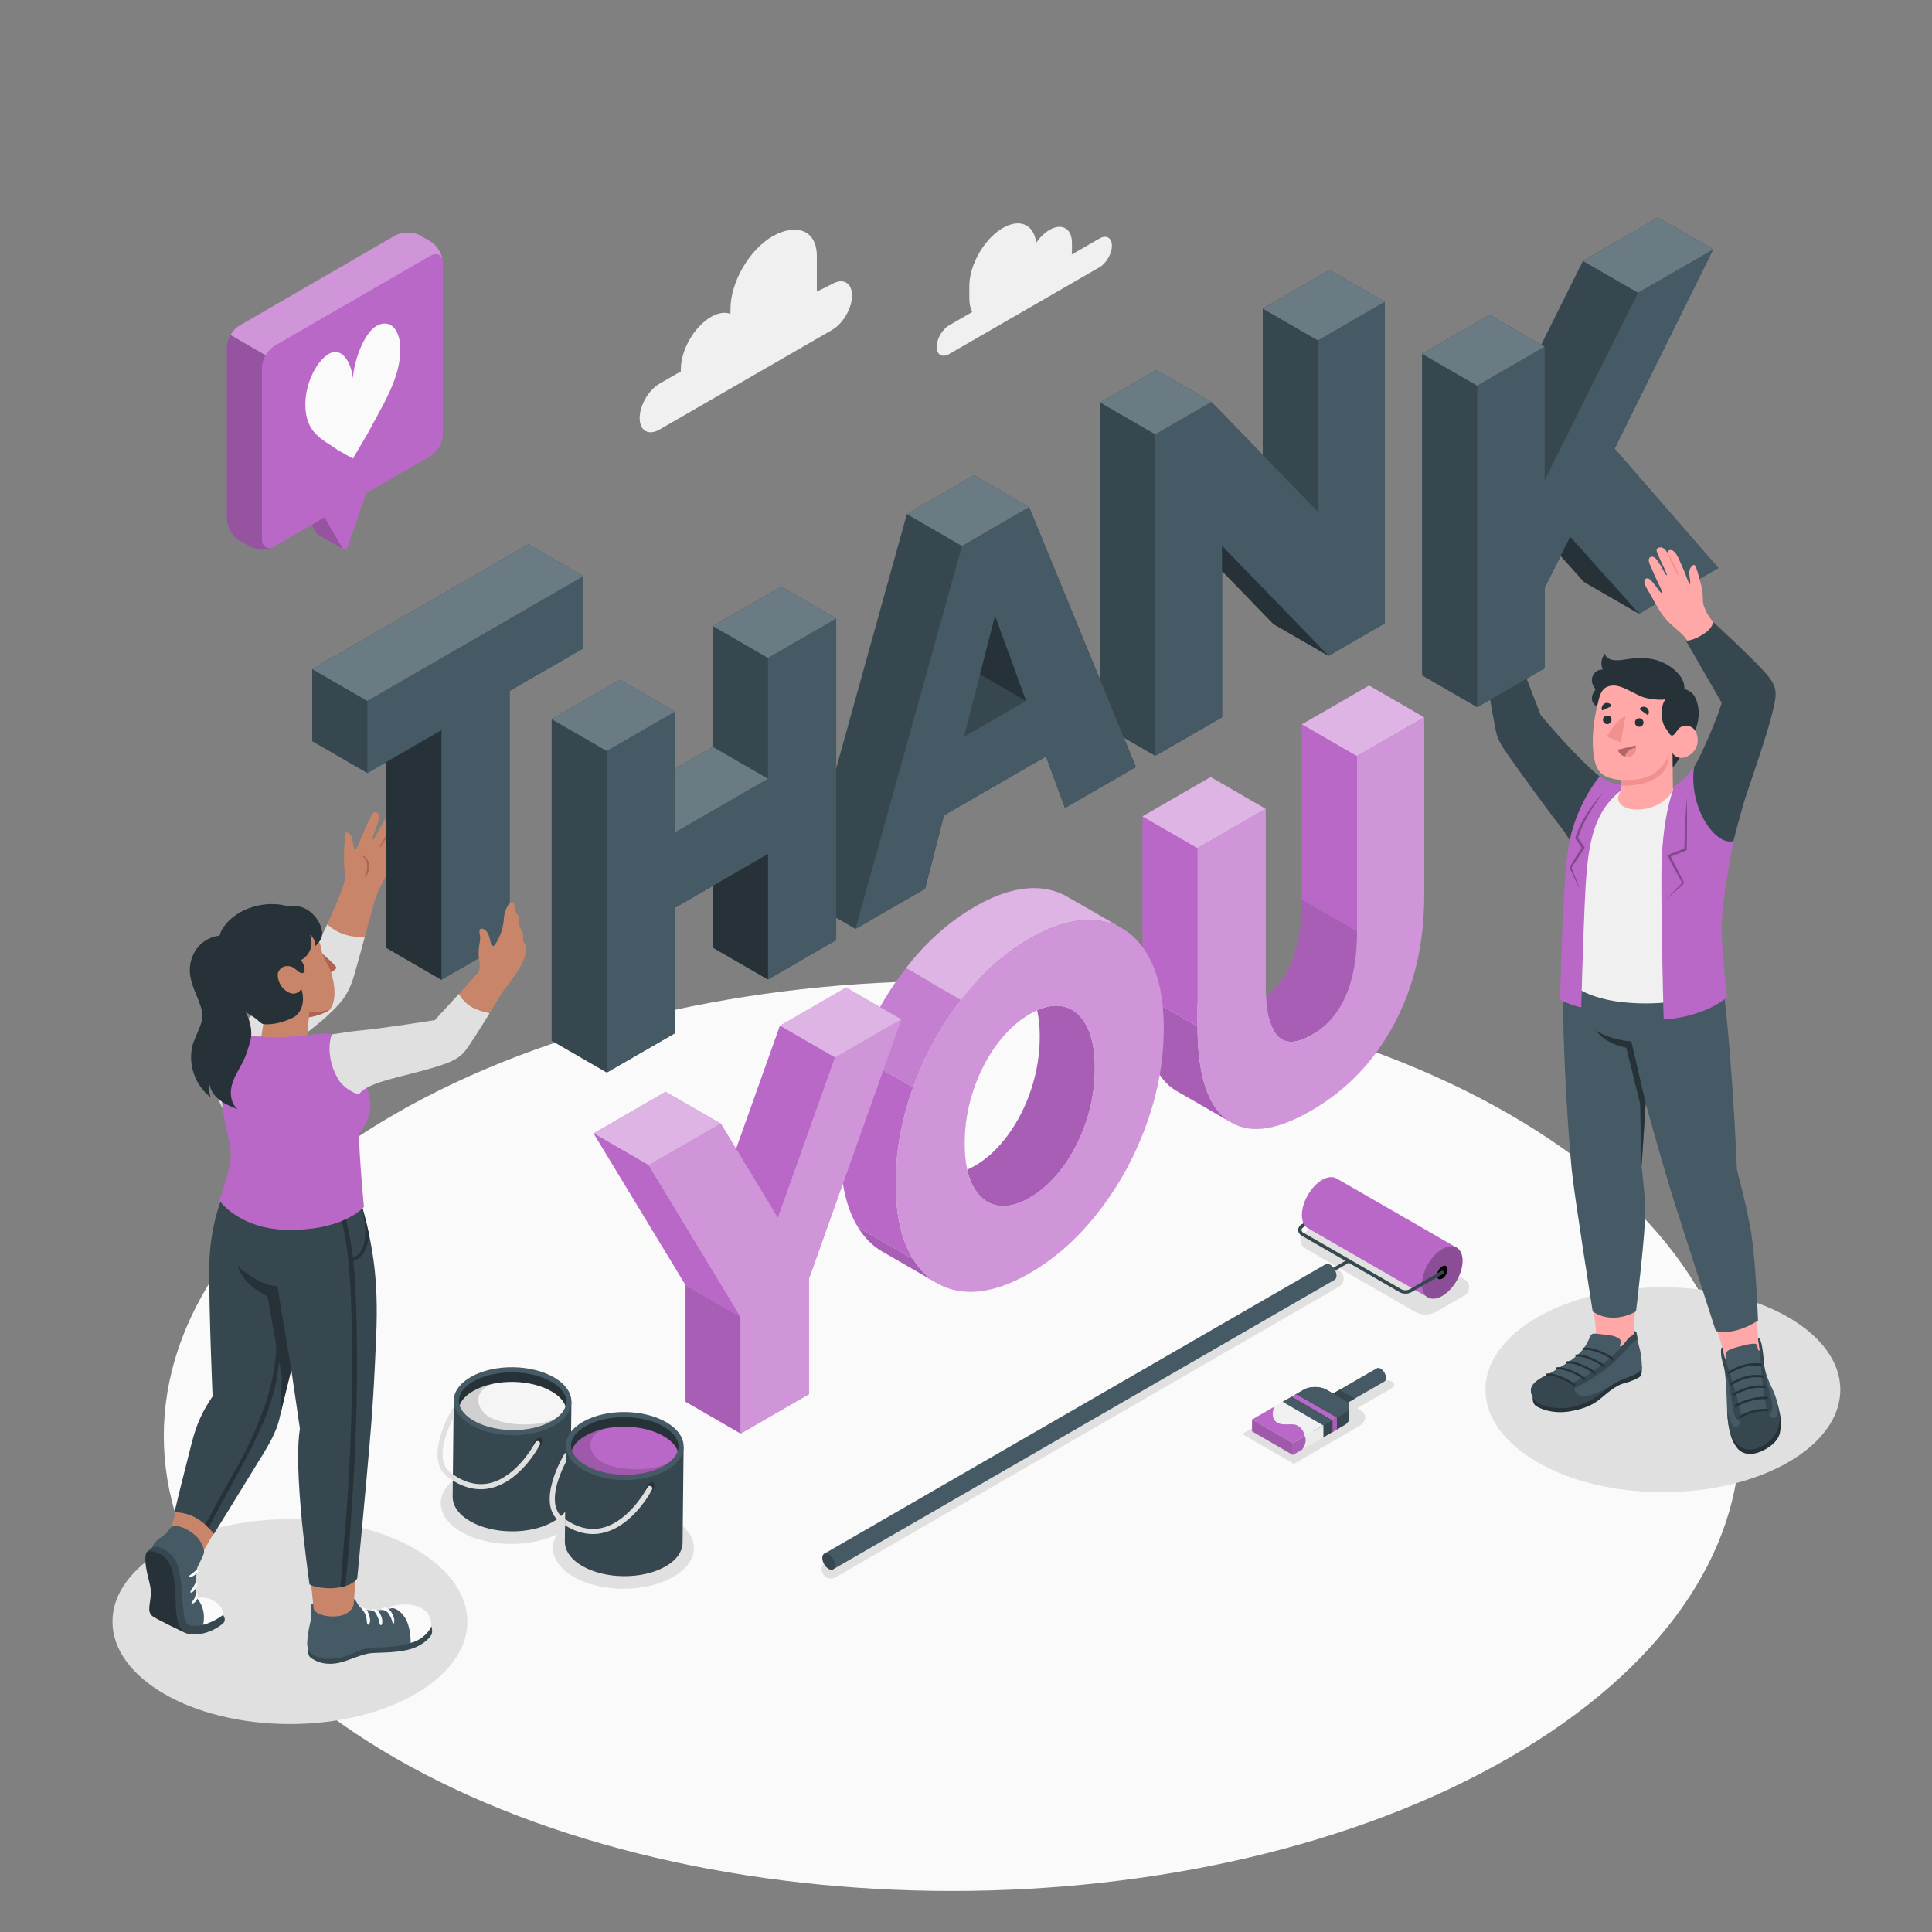 <?xml version="1.0" encoding="utf-8"?>
<!-- Generator: Adobe Illustrator 27.5.0, SVG Export Plug-In . SVG Version: 6.00 Build 0)  -->
<svg version="1.1" xmlns="http://www.w3.org/2000/svg" xmlns:xlink="http://www.w3.org/1999/xlink" x="0px" y="0px"
	 viewBox="0 0 500 500" style="enable-background:new 0 0 500 500;" xml:space="preserve">
<rect x="0" y="0" width="500" height="500" fill="#808080" stroke="none"/>
<g id="Floor">
	<path id="Floor_00000058573466528854243060000012553661817602741928_" style="fill:#FAFAFA;" d="M102.131,288.349
		c-79.654,45.988-79.652,120.55,0.004,166.539c79.656,45.988,208.803,45.988,288.456,0c79.654-45.988,79.652-120.55-0.004-166.539
		C310.931,242.361,181.785,242.361,102.131,288.349z"/>
</g>
<g id="Clouds">
	<g id="Clouds_00000002386434772826173510000003553264309811756932_">
		<g id="XMLID_4066_">
			<path style="fill:#F0F0F0;" d="M215.361,73.503l-3.961,1.96v-9.162c0-6.917-5.518-8.576-11.508-5.117l0,0
				c-5.991,3.459-10.847,11.87-10.847,18.788v1.267c-1.359-0.542-3.114-0.332-5.034,0.776l0,0c-4.311,2.489-7.806,8.542-7.806,13.52
				v0.576l-5.523,3.189c-2.839,1.639-5.14,5.625-5.14,8.903c0,3.278,2.301,4.607,5.14,2.968l44.678-25.795
				c2.839-1.639,5.14-5.625,5.14-8.903S218.2,71.864,215.361,73.503z"/>
		</g>
		<g id="XMLID_4059_">
			<path style="fill:#F0F0F0;" d="M284.542,61.733l-7.181,4.146c0.036-0.321,0.061-0.639,0.061-0.951v-2.08
				c0-3.702-2.599-5.202-5.805-3.352c-1.298,0.75-2.493,1.938-3.46,3.327c-0.525-4.655-4.177-6.389-8.613-3.828
				c-4.796,2.769-8.685,9.504-8.685,15.042v3.112c0,1.435,0.265,2.643,0.735,3.605l-5.964,3.443c-1.778,1.027-3.22,3.524-3.22,5.577
				c0,2.054,1.442,2.886,3.22,1.859l38.912-22.466c1.779-1.027,3.22-3.524,3.22-5.577C287.762,61.539,286.32,60.706,284.542,61.733z
				"/>
		</g>
	</g>
</g>
<g id="Shadows">
	<path id="Shadow_17_" style="fill:#E0E0E0;" d="M148.452,408.082c7.122,4.112,18.669,4.112,25.79,0
		c7.122-4.112,7.122-10.778,0-14.89c-7.122-4.112-18.669-4.112-25.79,0C141.33,397.304,141.33,403.97,148.452,408.082z"/>
	<path id="Shadow_37_" style="fill:#E0E0E0;" d="M119.416,396.487c7.122,4.112,18.668,4.112,25.79,0
		c7.122-4.112,7.122-10.778,0-14.89c-7.122-4.112-18.668-4.112-25.79,0C112.294,385.709,112.294,392.375,119.416,396.487z"/>
	<g id="Shadow_00000012450236629656562520000012068467060840979336_">
		<path style="fill:#E0E0E0;" d="M213.841,408.193L213.841,408.193c-1.614-0.932-1.614-3.262,0-4.193l130.269-75.193
			c0.749-0.432,1.672-0.432,2.421,0l0,0c1.614,0.932,1.614,3.262,0,4.194l-130.269,75.193
			C215.513,408.626,214.59,408.626,213.841,408.193z"/>
		<path style="fill:#E0E0E0;" d="M378.994,335.263l-7.237,4.178c-1.747,1.009-3.9,1.009-5.647,0l-28.339-16.362
			c-1.618-0.934-1.618-3.271,0-4.205l7.237-4.178c1.747-1.009,3.9-1.009,5.647,0l28.339,16.362
			C380.613,331.993,380.613,334.329,378.994,335.263z"/>
	</g>
	<path id="Shadow_4_" style="fill:#E0E0E0;" d="M331.495,365.313l6.876-3.988c2.072-1.202,5.434-1.205,7.509-0.007l2.395,1.383
		l8.947-5.166c0.808-0.467,2.119-0.467,2.927,0l0.06,0.035c0.808,0.467,0.808,1.223,0,1.69l-8.948,5.166l0.497,0.287
		c2.074,1.198,2.076,3.143,0.002,4.343l-6.88,3.985l-10.039,5.802l-13.391-7.732L331.495,365.313z"/>
	
		<ellipse id="Shadow_00000099650532074972252410000005394458480592405635_" style="fill:#E0E0E0;" cx="430.35" cy="359.661" rx="45.922" ry="26.513"/>
	
		<ellipse id="Shadow_00000114788803814339838790000008035567365369819305_" style="fill:#E0E0E0;" cx="75.03" cy="419.664" rx="45.922" ry="26.513"/>
</g>
<g id="Paint_Pot">
	<g id="Paint_Pot_2_">
		<path id="XMLID_3724_" style="fill:#37474F;" d="M147.881,362.882l-30.469-0.414l-0.265,24.882l0.003,0
			c-0.025,2.252,1.437,4.52,4.394,6.271c5.911,3.499,15.558,3.604,21.547,0.233c3.021-1.701,4.529-3.961,4.526-6.233
			L147.881,362.882z"/>
		<path id="XMLID_00000003100758324104782620000003068998636818771095_" style="fill:#455A64;" d="M121.947,356.301
			c-5.985,3.372-6.046,8.942-0.134,12.441c5.911,3.499,15.558,3.603,21.547,0.233c5.988-3.371,6.048-8.941,0.134-12.441
			C137.579,353.034,127.933,352.93,121.947,356.301z"/>
		<path id="XMLID_00000065046058001838655440000001679936122924629410_" style="fill:#263238;" d="M146.572,362.783
			c0,0.398-0.083,0.796-0.215,1.194c-0.464,1.426-1.708,2.752-3.647,3.846c-2.702,1.508-6.299,2.321-10.145,2.288
			c-3.829-0.05-7.41-0.928-10.079-2.503c-1.873-1.111-3.1-2.453-3.531-3.846c-0.149-0.414-0.215-0.846-0.215-1.276
			c0.033-1.857,1.392-3.647,3.862-5.023c2.685-1.525,6.299-2.337,10.129-2.288c3.846,0.033,7.426,0.928,10.095,2.503
			C145.262,359.119,146.588,360.926,146.572,362.783z"/>
		<path id="XMLID_522_" style="fill:#F5F5F5;" d="M146.356,363.976c-0.464,1.426-1.708,2.752-3.647,3.846
			c-2.702,1.508-6.299,2.321-10.145,2.288c-3.829-0.05-7.41-0.928-10.079-2.503c-1.873-1.111-3.1-2.453-3.531-3.846
			c0.464-1.426,1.708-2.752,3.647-3.829c2.685-1.525,6.299-2.337,10.129-2.304c3.846,0.05,7.426,0.945,10.095,2.52
			C144.699,361.258,145.909,362.584,146.356,363.976z"/>
		<path style="opacity:0.15;" d="M142.709,367.822c0.512-0.289,0.973-0.595,1.386-0.914c-5.562,2.983-15.127,1.732-18.11-0.616
			c-2.979-2.344-3.381-6.348,1.465-8.139c-1.799,0.389-3.452,0.984-4.849,1.778c-1.939,1.077-3.183,2.404-3.647,3.829
			c0.431,1.392,1.658,2.735,3.531,3.846c2.669,1.575,6.25,2.453,10.079,2.503C136.41,370.143,140.007,369.331,142.709,367.822z"/>
		<path id="XMLID_521_" style="fill:#263238;" d="M139.142,372.205c0.668-0.376,1.202-0.06,1.194,0.707
			c-0.008,0.767-0.557,1.693-1.225,2.07c-0.668,0.377-1.203,0.06-1.194-0.707C137.926,373.508,138.474,372.581,139.142,372.205z"/>
		<g id="XMLID_515_">
			<path id="XMLID_520_" style="fill:#E0E0E0;" d="M117.363,366.844c-1.674,3.299-5.006,11.156-0.68,14.356
				c0.183,0.133,0.348,0.249,0.531,0.365l-0.017,1.591c-0.431-0.265-0.879-0.564-1.309-0.879
				c-6.465-4.791,0.829-17.091,1.144-17.605c0.083-0.149,0.215-0.232,0.365-0.282L117.363,366.844z"/>
			<path id="XMLID_519_" style="fill:#E0E0E0;" d="M139.709,373.906c-0.182,0.381-4.89,9.383-12.632,11.19
				c-0.895,0.216-1.774,0.315-2.669,0.315c-2.404,0-4.807-0.746-7.211-2.254l0.017-1.591c3.199,2.221,6.415,2.984,9.565,2.254
				c7.145-1.674,11.72-10.444,11.753-10.526c0.166-0.332,0.58-0.448,0.895-0.282C139.759,373.176,139.891,373.574,139.709,373.906z"
				/>
		</g>
	</g>
	<g id="Paint_Pot_3_">
		<path id="XMLID_00000116195564498497513130000012269990687297512833_" style="fill:#37474F;" d="M176.917,374.477l-30.469-0.414
			l-0.265,24.882l0.003,0c-0.025,2.252,1.437,4.521,4.394,6.271c5.911,3.499,15.558,3.603,21.547,0.233
			c3.021-1.701,4.528-3.961,4.526-6.233L176.917,374.477z"/>
		<path id="XMLID_00000082358491290336869380000007528657979079389593_" style="fill:#455A64;" d="M150.983,367.896
			c-5.986,3.372-6.046,8.942-0.134,12.441c5.911,3.499,15.558,3.604,21.546,0.233c5.988-3.371,6.048-8.941,0.134-12.441
			C166.615,364.628,156.969,364.524,150.983,367.896z"/>
		<path id="XMLID_598_" style="fill:#263238;" d="M175.608,374.377c0,0.398-0.083,0.796-0.215,1.194
			c-0.464,1.426-1.708,2.752-3.647,3.846c-2.702,1.508-6.299,2.321-10.145,2.288c-3.829-0.05-7.41-0.928-10.079-2.503
			c-1.873-1.111-3.1-2.453-3.531-3.846c-0.149-0.415-0.215-0.846-0.215-1.277c0.033-1.857,1.393-3.647,3.863-5.023
			c2.685-1.525,6.299-2.337,10.128-2.288c3.846,0.033,7.426,0.928,10.095,2.503C174.298,370.714,175.624,372.521,175.608,374.377z"
			/>
		<path id="XMLID_524_" style="fill:#BA68C8;" d="M175.392,375.571c-0.464,1.426-1.708,2.752-3.647,3.846
			c-2.702,1.508-6.299,2.321-10.145,2.288c-3.829-0.05-7.41-0.928-10.079-2.503c-1.873-1.111-3.1-2.453-3.531-3.846
			c0.464-1.426,1.708-2.752,3.647-3.829c2.685-1.525,6.299-2.337,10.128-2.304c3.846,0.05,7.426,0.945,10.095,2.52
			C173.735,372.852,174.945,374.178,175.392,375.571z"/>
		<path style="opacity:0.15;" d="M171.745,379.417c0.512-0.289,0.972-0.595,1.386-0.914c-5.562,2.983-15.127,1.732-18.11-0.616
			c-2.979-2.344-3.381-6.348,1.465-8.139c-1.799,0.389-3.452,0.984-4.849,1.778c-1.939,1.077-3.183,2.404-3.647,3.829
			c0.431,1.392,1.658,2.735,3.531,3.846c2.669,1.575,6.25,2.453,10.079,2.503C165.446,381.737,169.043,380.925,171.745,379.417z"/>
		<path id="XMLID_3745_" style="fill:#263238;" d="M168.178,383.799c0.668-0.376,1.202-0.06,1.194,0.707
			c-0.008,0.767-0.557,1.693-1.225,2.07c-0.668,0.377-1.203,0.06-1.194-0.707C166.962,385.102,167.51,384.176,168.178,383.799z"/>
		<g id="XMLID_3725_">
			<path id="XMLID_3734_" style="fill:#E0E0E0;" d="M146.399,378.439c-1.674,3.299-5.006,11.156-0.68,14.356
				c0.182,0.133,0.348,0.249,0.531,0.365l-0.017,1.591c-0.431-0.265-0.878-0.564-1.309-0.878
				c-6.465-4.791,0.829-17.091,1.144-17.605c0.083-0.149,0.215-0.232,0.365-0.282L146.399,378.439z"/>
			<path id="XMLID_3732_" style="fill:#E0E0E0;" d="M168.745,385.5c-0.182,0.381-4.89,9.383-12.632,11.19
				c-0.895,0.215-1.774,0.315-2.669,0.315c-2.404,0-4.807-0.746-7.211-2.255l0.017-1.591c3.199,2.221,6.415,2.984,9.565,2.255
				c7.145-1.674,11.72-10.444,11.753-10.526c0.166-0.332,0.58-0.448,0.895-0.282C168.795,384.771,168.927,385.169,168.745,385.5z"/>
		</g>
	</g>
</g>
<g id="Paint_Roller_00000079482041124467975580000017894911888423745974_">
	<g id="Paint_Roller">
		<g>
			<path style="fill:#37474F;" d="M343.44,329.984c-0.151,0-0.298-0.079-0.381-0.219c-0.121-0.21-0.049-0.479,0.161-0.6l5.613-3.239
				c0.213-0.118,0.478-0.048,0.6,0.161c0.121,0.21,0.049,0.479-0.161,0.6l-5.613,3.239
				C343.589,329.964,343.514,329.984,343.44,329.984z"/>
		</g>
		<g>
			<path style="fill:#455A64;" d="M344.255,327.296c0.907,0.529,1.638,1.809,1.633,2.858c-0.002,0.531-0.193,0.899-0.498,1.067
				l-129.789,74.927l-2.305-4.039l129.782-74.923C343.378,327.006,343.794,327.027,344.255,327.296z"/>
			<path style="fill:#37474F;" d="M216.088,405.088c-0.005,1.05-0.744,1.472-1.65,0.943c-0.907-0.529-1.638-1.809-1.633-2.858
				c0.005-1.05,0.744-1.472,1.65-0.943C215.361,402.758,216.092,404.038,216.088,405.088z"/>
		</g>
		<g>
			<g>
				<path style="fill:#37474F;" d="M336.996,317.733c-0.151,0-0.298-0.079-0.381-0.219c-0.121-0.21-0.049-0.478,0.161-0.6
					l7.73-4.464c0.205-0.118,0.475-0.05,0.6,0.161c0.121,0.21,0.049,0.478-0.161,0.6l-7.73,4.464
					C337.147,317.714,337.072,317.733,336.996,317.733z"/>
			</g>
			<g>
				<g>
					<path style="fill:#BA68C8;" d="M342.184,305.349c-2.903,1.675-5.256,5.749-5.257,9.101c0,1.706,0.611,2.892,1.593,3.428l0,0
						l31.071,17.904l7.486-12.842l-31.074-17.9l-0.006,0.01C345.04,304.433,343.688,304.481,342.184,305.349z"/>
					<path style="fill:#BA68C8;" d="M368.001,332.349c0.001-3.351,2.354-7.426,5.257-9.101c2.903-1.675,5.255-0.316,5.254,3.035
						c-0.001,3.351-2.354,7.426-5.257,9.101C370.352,337.059,368,335.7,368.001,332.349z"/>
					<path style="opacity:0.25;" d="M368.001,332.349c0.001-3.351,2.354-7.426,5.257-9.101c2.903-1.675,5.255-0.316,5.254,3.035
						c-0.001,3.351-2.354,7.426-5.257,9.101C370.352,337.059,368,335.7,368.001,332.349z"/>
					<path d="M371.889,330.105c0-0.872,0.613-1.932,1.368-2.368c0.755-0.436,1.367-0.082,1.367,0.79
						c0,0.872-0.613,1.932-1.368,2.368C372.501,331.33,371.889,330.977,371.889,330.105z"/>
				</g>
			</g>
			<g>
				<path style="fill:#37474F;" d="M363.741,334.8c-0.55,0-1.101-0.141-1.592-0.424l-25.373-14.649
					c-0.509-0.294-0.811-0.819-0.811-1.406c0-0.587,0.303-1.113,0.811-1.407c0.205-0.118,0.475-0.05,0.6,0.161
					c0.121,0.21,0.049,0.478-0.161,0.6c-0.233,0.135-0.373,0.376-0.373,0.646c0,0.269,0.139,0.51,0.373,0.645l25.372,14.649
					c0.711,0.411,1.595,0.411,2.306,0l8.143-4.701c0.209-0.117,0.478-0.049,0.6,0.161c0.121,0.21,0.049,0.479-0.161,0.6
					l-8.143,4.701C364.843,334.658,364.292,334.8,363.741,334.8z"/>
			</g>
		</g>
	</g>
</g>
<g id="Brush">
	<g id="Brush_7_">
		<g id="XMLID_384_">
			<path id="XMLID_386_" style="fill:#455A64;" d="M345.32,364.998l12.983-7.475c0.252-0.145,0.409-0.457,0.409-0.901
				c0.001-0.888-0.621-1.969-1.39-2.414c-0.384-0.223-0.733-0.244-0.985-0.099l-12.983,7.475L345.32,364.998z"/>
			<polygon id="XMLID_385_" style="fill:#37474F;" points="346.696,359.661 350.633,361.94 345.32,364.999 343.355,361.585 			"/>
		</g>
		<g id="XMLID_357_">
			<g id="XMLID_369_">
				<g id="XMLID_379_">
					<path id="XMLID_383_" style="fill:#37474F;" d="M331.955,365.865l2.639-1.526l-2.636-1.526l5.427-3.139
						c1.636-0.946,4.287-0.945,5.922,0.002l4.633,2.683c0.766,0.444,1.179,1.029,1.222,1.608c0.005,0.063,0.02,2.68-0.012,3.252
						c-0.033,0.588-0.437,1.169-1.215,1.618l-5.43,3.136L331.955,365.865z"/>
					<path id="XMLID_382_" style="fill:#455A64;" d="M347.94,362.359l-4.633-2.683c-1.635-0.947-4.286-0.948-5.922-0.002
						l-5.427,3.139l10.55,6.108l5.43-3.136C349.574,364.84,349.575,363.306,347.94,362.359z"/>
					<polygon id="XMLID_381_" style="fill:#F0F0F0;" points="342.508,368.921 331.958,362.813 324.031,367.377 334.585,373.487 
											"/>
					<polygon id="XMLID_380_" style="fill:#EBEBEB;" points="342.508,368.921 334.585,373.487 334.581,376.535 342.504,371.973 
											"/>
				</g>
				<polygon id="XMLID_377_" style="fill:#BA68C8;" points="344.864,367.56 334.312,361.452 335.391,360.827 345.999,366.905 				
					"/>
				<polygon id="XMLID_376_" style="fill:#BA68C8;" points="344.864,367.56 344.86,370.611 345.996,369.955 345.999,366.905 				"/>
				<polygon id="XMLID_370_" style="opacity:0.1;" points="344.864,367.56 344.86,370.611 345.996,369.955 345.999,366.905 				"/>
			</g>
			<g>
				<path id="XMLID_368_" style="fill:#BA68C8;" d="M337.001,375.142c0,0,1.447-1.86,0.672-3.434l-3.088,1.78l-0.004,3.048
					L337.001,375.142z"/>
				<path id="XMLID_367_" style="opacity:0.1;" d="M337.001,375.142c0,0,1.447-1.86,0.672-3.434l-3.088,1.78l-0.004,3.048
					L337.001,375.142z"/>
			</g>
			<path id="XMLID_366_" style="fill:#BA68C8;" d="M337.673,371.708c0,0-0.207-2.056-2.162-2.902
				c-1.439-0.624-4.496,0.644-5.76-1.421c-0.89-1.454,0.087-3.35,0.087-3.35l-5.807,3.344l10.554,6.11L337.673,371.708z"/>
			<g>
				<polygon id="XMLID_365_" style="fill:#BA68C8;" points="324.031,367.377 324.027,370.427 334.581,376.535 334.585,373.487 				
					"/>
				<polygon id="XMLID_358_" style="opacity:0.15;" points="324.031,367.377 324.027,370.427 334.581,376.535 334.585,373.487 				
					"/>
			</g>
		</g>
	</g>
</g>
<g id="Letters_00000019664873328924652780000016941822024691806886_">
	<g id="Letters">
		<g>
			<g>
				<polygon style="fill:#BA68C8;" points="354.324,177.415 336.945,187.445 336.945,232.863 351.2,241.102 351.2,195.683 
					368.59,185.642 				"/>
				<g>
					<path style="fill:#BA68C8;" d="M336.945,232.863c0,11.82-3.101,20.164-9.28,25.056c0.609,10.814,4.529,14.125,11.761,9.947
						c7.853-4.529,11.773-13.458,11.773-26.764L336.945,232.863z"/>
					<path style="opacity:0.1;" d="M336.945,232.863c0,11.82-3.101,20.164-9.28,25.056c0.609,10.814,4.529,14.125,11.761,9.947
						c7.853-4.529,11.773-13.458,11.773-26.764L336.945,232.863z"/>
				</g>
				<polygon style="fill:#BA68C8;" points="313.317,201.09 295.658,211.283 295.658,257.416 309.924,265.643 309.924,219.522 
					327.572,209.329 				"/>
				<g>
					<path style="fill:#BA68C8;" d="M317.636,289.845c-5.149-3.768-7.712-11.832-7.712-24.202l-14.266-8.227
						c0,12.358,2.575,20.433,7.712,24.19c0.398,0.293,0.808,0.562,1.229,0.796c2.165,1.205,11.715,6.764,13.786,7.958
						C318.127,290.195,317.882,290.02,317.636,289.845z"/>
					<path style="opacity:0.1;" d="M317.636,289.845c-5.149-3.768-7.712-11.832-7.712-24.202l-14.266-8.227
						c0,12.358,2.575,20.433,7.712,24.19c0.398,0.293,0.808,0.562,1.229,0.796c2.165,1.205,11.715,6.764,13.786,7.958
						C318.127,290.195,317.882,290.02,317.636,289.845z"/>
				</g>
				<polygon style="opacity:0.5;fill:#FFFFFF;" points="351.201,195.685 336.94,187.45 354.327,177.412 368.588,185.647 				"/>
				<polygon style="opacity:0.5;fill:#FFFFFF;" points="309.919,219.519 295.658,211.284 313.312,201.092 327.573,209.327 				"/>
				<g>
					<path style="fill:#BA68C8;" d="M317.631,289.845c-5.142-3.767-7.712-11.835-7.712-24.198v-46.128l17.654-10.193v45.414
						c0,13.315,3.952,17.691,11.859,13.126c7.846-4.53,11.769-13.453,11.769-26.768v-45.414l17.387-10.038v46.128
						c0,12.364-2.571,23.4-7.712,33.104c-5.143,9.706-12.349,17.234-21.622,22.588C329.98,292.82,322.772,293.614,317.631,289.845z"
						/>
					<path style="opacity:0.3;fill:#FFFFFF;" d="M317.631,289.845c-5.142-3.767-7.712-11.835-7.712-24.198v-46.128l17.654-10.193
						v45.414c0,13.315,3.952,17.691,11.859,13.126c7.846-4.53,11.769-13.453,11.769-26.768v-45.414l17.387-10.038v46.128
						c0,12.364-2.571,23.4-7.712,33.104c-5.143,9.706-12.349,17.234-21.622,22.588C329.98,292.82,322.772,293.614,317.631,289.845z"
						/>
				</g>
			</g>
			<g>
				<path style="fill:#BA68C8;" d="M276.102,232.009c-1.826-1.042-3.85-1.709-6.074-2.001c-5.266-0.691-11.188,0.866-17.788,4.681
					c-6.6,3.815-12.534,9.093-17.788,15.857l14.254,8.239c5.266-6.764,11.188-12.054,17.788-15.857
					c6.601-3.815,12.534-5.372,17.788-4.681c2.27,0.293,4.33,0.971,6.167,2.048C288.578,239.195,278.513,233.378,276.102,232.009z"
					/>
				<path style="opacity:0.5;fill:#FFFFFF;" d="M276.102,232.009c-1.826-1.042-3.85-1.709-6.074-2.001
					c-5.266-0.691-11.188,0.866-17.788,4.681c-6.6,3.815-12.534,9.093-17.788,15.857l14.254,8.239
					c5.266-6.764,11.188-12.054,17.788-15.857c6.601-3.815,12.534-5.372,17.788-4.681c2.27,0.293,4.33,0.971,6.167,2.048
					C288.578,239.195,278.513,233.378,276.102,232.009z"/>
				<path style="fill:#BA68C8;" d="M234.452,250.546c-5.266,6.764-9.397,14.301-12.393,22.61l14.254,8.239
					c3.007-8.309,7.139-15.846,12.393-22.61L234.452,250.546z"/>
				<path style="opacity:0.15;fill:#FFFFFF;" d="M234.452,250.546c-5.266,6.764-9.397,14.301-12.393,22.61l14.254,8.239
					c3.007-8.309,7.139-15.846,12.393-22.61L234.452,250.546z"/>
				<path style="fill:#BA68C8;" d="M236.313,281.395l-14.254-8.239c-3.008,8.309-4.505,16.595-4.505,24.833
					c0,8.239,1.498,14.781,4.505,19.637l14.254,8.227c-2.996-4.845-4.506-11.387-4.506-19.626
					C231.807,297.978,233.317,289.704,236.313,281.395z"/>
				<path style="fill:#BA68C8;" d="M236.313,325.854l-14.254-8.227c1.72,2.773,3.803,4.868,6.273,6.273
					c1.779,1.018,11.246,6.495,14.008,8.087C239.988,330.582,237.975,328.534,236.313,325.854z"/>
				<path style="opacity:0.1;" d="M236.313,325.854l-14.254-8.227c1.72,2.773,3.803,4.868,6.273,6.273
					c1.779,1.018,11.246,6.495,14.008,8.087C239.988,330.582,237.975,328.534,236.313,325.854z"/>
				<path style="fill:#37474F;" d="M267.946,261.664c0.158-0.076,0.312-0.138,0.469-0.208c0-0.001,0-0.002,0-0.003
					C268.261,261.524,268.098,261.594,267.946,261.664z"/>
				<path style="fill:#BA68C8;" d="M275.061,260.447c-2.033-0.396-4.244-0.059-6.647,1.009c0.444,1.977,0.678,4.223,0.678,6.773
					c0,4.681-0.749,9.257-2.235,13.716c-1.486,4.47-3.511,8.426-6.062,11.878c-2.551,3.464-5.407,6.097-8.555,7.923
					c-0.655,0.375-1.299,0.691-1.919,0.96c0.351,1.65,0.878,3.101,1.556,4.353c1.486,2.75,3.499,4.377,6.062,4.892
					c2.551,0.503,5.407-0.152,8.555-1.978c3.148-1.814,6.004-4.459,8.566-7.911c2.551-3.452,4.576-7.42,6.062-11.878
					c1.486-4.471,2.224-9.035,2.224-13.716c0-4.669-0.737-8.391-2.224-11.141C279.637,262.589,277.612,260.962,275.061,260.447z"/>
				<path style="opacity:0.1;" d="M275.061,260.447c-2.033-0.396-4.244-0.059-6.647,1.009c0.444,1.977,0.678,4.223,0.678,6.773
					c0,4.681-0.749,9.257-2.235,13.716c-1.486,4.47-3.511,8.426-6.062,11.878c-2.551,3.464-5.407,6.097-8.555,7.923
					c-0.655,0.375-1.299,0.691-1.919,0.96c0.351,1.65,0.878,3.101,1.556,4.353c1.486,2.75,3.499,4.377,6.062,4.892
					c2.551,0.503,5.407-0.152,8.555-1.978c3.148-1.814,6.004-4.459,8.566-7.911c2.551-3.452,4.576-7.42,6.062-11.878
					c1.486-4.471,2.224-9.035,2.224-13.716c0-4.669-0.737-8.391-2.224-11.141C279.637,262.589,277.612,260.962,275.061,260.447z"/>
				<g>
					<path style="fill:#BA68C8;" d="M248.709,334.155c-5.261-0.686-9.394-3.453-12.395-8.298
						c-3.002-4.845-4.502-11.389-4.502-19.633c0-8.242,1.5-16.518,4.502-24.83c3.001-8.31,7.133-15.847,12.395-22.611
						c5.26-6.762,11.19-12.049,17.788-15.858c6.599-3.81,12.528-5.37,17.789-4.682c2.266,0.297,4.323,0.979,6.17,2.047
						c2.44,1.411,4.515,3.495,6.224,6.253c3.001,4.847,4.502,11.389,4.502,19.631c0,8.244-1.501,16.521-4.502,24.832
						c-3.003,8.312-7.133,15.849-12.393,22.61c-5.26,6.764-11.19,12.048-17.789,15.858
						C259.899,333.281,253.97,334.844,248.709,334.155z M275.057,302.062c2.555-3.456,4.577-7.417,6.063-11.883
						c1.485-4.462,2.229-9.032,2.229-13.71c0-4.675-0.744-8.386-2.229-11.136c-1.487-2.747-3.509-4.373-6.063-4.881
						c-2.557-0.504-5.41,0.151-8.56,1.97c-3.151,1.819-6.005,4.459-8.559,7.914c-2.557,3.458-4.579,7.419-6.063,11.882
						c-1.487,4.466-2.229,9.035-2.229,13.71c0,4.678,0.742,8.389,2.229,11.136c1.485,2.751,3.507,4.377,6.063,4.882
						c2.555,0.507,5.408-0.15,8.559-1.97C269.647,308.157,272.5,305.52,275.057,302.062z"/>
					<path style="opacity:0.3;fill:#FFFFFF;" d="M248.709,334.155c-5.261-0.686-9.394-3.453-12.395-8.298
						c-3.002-4.845-4.502-11.389-4.502-19.633c0-8.242,1.5-16.518,4.502-24.83c3.001-8.31,7.133-15.847,12.395-22.611
						c5.26-6.762,11.19-12.049,17.788-15.858c6.599-3.81,12.528-5.37,17.789-4.682c2.266,0.297,4.323,0.979,6.17,2.047
						c2.44,1.411,4.515,3.495,6.224,6.253c3.001,4.847,4.502,11.389,4.502,19.631c0,8.244-1.501,16.521-4.502,24.832
						c-3.003,8.312-7.133,15.849-12.393,22.61c-5.26,6.764-11.19,12.048-17.789,15.858
						C259.899,333.281,253.97,334.844,248.709,334.155z M275.057,302.062c2.555-3.456,4.577-7.417,6.063-11.883
						c1.485-4.462,2.229-9.032,2.229-13.71c0-4.675-0.744-8.386-2.229-11.136c-1.487-2.747-3.509-4.373-6.063-4.881
						c-2.557-0.504-5.41,0.151-8.56,1.97c-3.151,1.819-6.005,4.459-8.559,7.914c-2.557,3.458-4.579,7.419-6.063,11.882
						c-1.487,4.466-2.229,9.035-2.229,13.71c0,4.678,0.742,8.389,2.229,11.136c1.485,2.751,3.507,4.377,6.063,4.882
						c2.555,0.507,5.408-0.15,8.559-1.97C269.647,308.157,272.5,305.52,275.057,302.062z"/>
				</g>
			</g>
			<g>
				<polygon style="fill:#BA68C8;" points="218.979,255.555 201.86,265.439 190.501,297.359 186.518,290.765 172.257,282.53 
					153.622,293.289 177.429,332.567 177.429,362.764 191.689,370.998 209.343,360.806 209.343,330.966 233.24,263.79 				"/>
				<polygon style="opacity:0.5;fill:#FFFFFF;" points="218.979,255.555 201.86,265.439 190.501,297.359 186.518,290.765 
					172.257,282.53 153.622,293.289 177.429,332.567 177.429,362.764 191.689,370.998 209.343,360.806 209.343,330.966 
					233.24,263.79 				"/>
				<polygon style="fill:#BA68C8;" points="201.86,265.439 216.12,273.674 201.318,315.27 190.501,297.359 				"/>
				<polygon style="fill:#BA68C8;" points="153.622,293.289 167.882,301.524 191.689,340.802 177.429,332.567 				"/>
				<polygon style="fill:#BA68C8;" points="177.429,362.764 191.689,370.998 191.689,340.802 177.429,332.567 				"/>
				<polygon style="opacity:0.1;" points="177.429,362.764 191.689,370.998 191.689,340.802 177.429,332.567 				"/>
				<g>
					<path style="fill:#BA68C8;" d="M209.343,330.966v29.84l-17.654,10.193v-30.196l-23.807-39.278l18.636-10.759l14.801,24.505
						l14.802-41.596l17.12-9.884L209.343,330.966z"/>
					<path style="opacity:0.3;fill:#FFFFFF;" d="M209.343,330.966v29.84l-17.654,10.193v-30.196l-23.807-39.278l18.636-10.759
						l14.801,24.505l14.802-41.596l17.12-9.884L209.343,330.966z"/>
				</g>
			</g>
		</g>
		<g>
			<g>
				<polygon style="fill:#37474F;" points="344.094,69.884 326.796,79.871 326.796,117.731 313.504,104.013 299.244,95.778 
					284.711,104.169 284.711,187.389 298.971,195.623 316.269,185.637 316.269,147.776 329.56,161.495 343.82,169.73 
					358.354,161.338 358.354,78.119 				"/>
				<path style="fill:#455A64;" d="M358.354,78.119v83.219l-14.534,8.391l-27.551-28.438v44.344l-17.298,9.987v-83.22l14.533-8.391
					l27.552,28.436V88.106L358.354,78.119z"/>
				<polygon style="fill:#455A64;" points="284.711,104.169 298.971,112.404 313.504,104.013 299.244,95.778 				"/>
				<polygon style="opacity:0.2;fill:#FFFFFF;" points="284.711,104.169 298.971,112.404 313.504,104.013 299.244,95.778 				"/>
				<polygon style="fill:#455A64;" points="326.796,79.871 341.057,88.106 358.354,78.119 344.094,69.884 				"/>
				<polygon style="opacity:0.2;fill:#FFFFFF;" points="326.796,79.871 341.057,88.106 358.354,78.119 344.094,69.884 				"/>
				<polygon style="fill:#263238;" points="316.269,141.292 343.82,169.73 329.56,161.495 316.269,147.776 				"/>
			</g>
			<g>
				<path style="fill:#37474F;" d="M266.337,131.245l-14.26-8.235l-17.387,10.038l-27.551,99.126l14.26,8.235l18.011-10.399
					l4.903-18.999l26.392-15.238l4.904,13.337l18.368-10.605L266.337,131.245z"/>
				<path style="fill:#455A64;" d="M270.706,195.774l-26.392,15.238l-4.903,18.999l-18.011,10.399l27.551-99.126l17.387-10.038
					l27.641,67.261l-18.368,10.605L270.706,195.774z M265.534,181.402l-8.025-21.997l-8.025,31.263L265.534,181.402z"/>
				<polygon style="fill:#455A64;" points="234.69,133.048 248.95,141.283 266.337,131.245 252.077,123.01 				"/>
				<polygon style="opacity:0.2;fill:#FFFFFF;" points="234.69,133.048 248.95,141.283 266.337,131.245 252.077,123.01 				"/>
				<polygon style="fill:#263238;" points="265.53,181.393 253.628,174.524 257.513,159.404 				"/>
			</g>
			<g>
				<polygon style="fill:#37474F;" points="202.145,151.838 184.49,162.031 184.49,193.298 174.677,198.964 174.677,184.165 
					160.417,175.93 142.762,186.123 142.762,269.343 157.022,277.577 174.677,267.384 174.677,234.929 184.49,229.263 
					184.49,245.251 198.751,253.486 216.406,243.292 216.406,160.073 				"/>
				<path style="fill:#455A64;" d="M216.406,160.073v83.219l-17.655,10.193V221.03l-24.073,13.899v32.456l-17.655,10.193v-83.219
					l17.655-10.193v31.266l24.073-13.899v-31.267L216.406,160.073z"/>
				<polygon style="fill:#455A64;" points="142.762,186.123 157.022,194.358 174.677,184.165 160.417,175.93 				"/>
				<polygon style="opacity:0.2;fill:#FFFFFF;" points="142.762,186.123 157.022,194.358 174.677,184.165 160.417,175.93 				"/>
				<polygon style="fill:#455A64;" points="184.49,162.031 198.751,170.266 216.406,160.073 202.145,151.838 				"/>
				<polygon style="opacity:0.2;fill:#FFFFFF;" points="184.49,162.031 198.751,170.266 216.406,160.073 202.145,151.838 				"/>
				<polygon style="fill:#455A64;" points="184.49,193.298 198.751,201.533 174.677,215.431 174.677,198.964 				"/>
				<polygon style="opacity:0.2;fill:#FFFFFF;" points="184.49,193.298 198.751,201.533 174.677,215.431 174.677,198.964 				"/>
				<polygon style="fill:#263238;" points="198.751,221.03 198.751,253.486 184.49,245.251 184.49,229.263 				"/>
			</g>
		</g>
	</g>
</g>
<g id="Chartacter_2">
	<g id="Chartacter_00000150098139289133220290000005037121317606044045_">
		<g id="Bottom_00000124858965129860360500000002597731570510407325_">
			<g>
				<path style="fill:#FFA8A7;" d="M422.848,344.507l0.515-9.808l-11.122,1.343c0,0,0.458,5.284,0.778,8.271
					c0.189,1.766-2.019,5.184-2.019,5.184s5.397,2.525,8.152,1.388c2.755-1.137,4.051-4.713,3.971-5.473
					C423.043,344.652,422.848,344.507,422.848,344.507z"/>
				<path style="fill:#263238;" d="M396.796,361.204c-0.176,0.007-0.373,1.834,0.614,2.571c1.139,0.85,4.44,2.194,8.706,1.514
					c4.267-0.679,6.541-2.007,8.205-3.414c1.664-1.407,3.996-3.392,5.919-3.864c1.787-0.439,3.714-1.276,4.27-1.818
					c0.557-0.543,0.388-2.856,0.388-2.856L396.796,361.204z"/>
				<path id="XMLID_00000065062170536110913600000010720665358170493117_" style="fill:#455A64;" d="M422.849,344.489
					c0,0,0.538-0.014,0.669,0.518c0.156,0.633,0.37,2.484,0.694,3.521c0.449,1.441,0.827,4.415,0.637,5.611
					c-0.191,1.195-3.096,2.13-4.946,2.869c-1.891,0.755-4.053,2.245-5.942,3.819c-1.955,1.629-6.13,3.404-8.925,3.49
					c-3.307,0.101-7.067-0.761-7.975-2.163c-1.123-1.735-1.971-3.768,2.849-6.076c0.913-0.437,4.102-2.364,5.188-3.059
					c2.938-1.882,4.99-3.585,6.253-6.769c0.148-0.372,0.302-0.784,0.668-0.984c0.281-0.153,0.627-0.146,0.95-0.116
					c0.821,0.077,4.094,0.375,4.851,0.679c0.669,0.269,1.615,0.575,1.631,1.364c0.005,0.274-0.069,0.545-0.154,0.808
					c-0.053,0.163-0.091,0.379,0.064,0.468c0.146,0.085,0.33-0.025,0.454-0.137c0.497-0.449,0.852-1.015,1.264-1.533
					c0.221-0.278,0.464-0.545,0.747-0.768c0.258-0.203,0.593-0.312,0.82-0.54C422.934,345.201,422.849,344.859,422.849,344.489z"/>
				<path style="fill:#37474F;" d="M413.961,360.826c0.83-0.692,1.713-1.363,2.602-1.967l0-0.004c0,0-5.639,3.494-8.025,2.093
					c-1.537-0.903-0.868-2.094-0.846-2.468c0.022-0.374-5.376-2.803-6.84-2.911l0,0c-0.398,0.225-0.732,0.407-0.942,0.508
					c-4.82,2.308-3.972,4.341-2.849,6.076c0.908,1.402,3.647,2.42,7.919,2.26C407.775,364.308,412.006,362.455,413.961,360.826z"/>
				<path style="fill:#37474F;" d="M408.053,357.379c-3.004,1.254-1.684,1.738-0.826,1.82c0.858,0.082,5.881-2.913,8.921-5.346
					c3.171-2.538,5.128-5.255,6.306-6.188c0.439-0.348,0.91-0.772,1.328-1.168c-0.104-0.625-0.191-1.194-0.265-1.492
					c-0.131-0.532-0.669-0.517-0.669-0.517c0,0.37,0.085,0.712-0.203,1c-0.227,0.228-0.562,0.337-0.82,0.54
					c-0.284,0.224-0.526,0.491-0.747,0.768c-0.413,0.519-0.768,1.084-1.264,1.533C417.273,351.591,411.057,356.125,408.053,357.379z
					"/>
				<g>
					<g>
						<path style="fill:#263238;" d="M407.428,358.772c0.068-0.003,0.134-0.026,0.189-0.071c0.125-0.103,0.138-0.282,0.027-0.399
							c-0.898-0.953-5.064-3.139-7.298-2.825c-0.166,0.023-0.28,0.167-0.256,0.321c0.023,0.154,0.159,0.257,0.341,0.238
							c2.086-0.289,6.047,1.886,6.759,2.642C407.252,358.743,407.34,358.776,407.428,358.772z"/>
					</g>
					<g>
						<path style="fill:#263238;" d="M410.028,357.142c0.067-0.003,0.134-0.026,0.189-0.071c0.125-0.103,0.137-0.282,0.027-0.398
							c-0.897-0.953-5.062-3.137-7.298-2.824c-0.165,0.023-0.28,0.167-0.256,0.32c0.023,0.154,0.172,0.261,0.341,0.238
							c2.087-0.286,6.047,1.885,6.759,2.641C409.852,357.113,409.94,357.145,410.028,357.142z"/>
					</g>
					<g>
						<path style="fill:#263238;" d="M412.632,355.593c0.067-0.002,0.134-0.026,0.188-0.071c0.126-0.103,0.137-0.282,0.027-0.399
							c-0.898-0.953-5.064-3.141-7.298-2.824c-0.165,0.023-0.28,0.167-0.255,0.321c0.023,0.154,0.17,0.261,0.341,0.238
							c2.087-0.289,6.047,1.885,6.759,2.641C412.456,355.564,412.544,355.596,412.632,355.593z"/>
					</g>
					<g>
						<path style="fill:#263238;" d="M415.033,353.845c0.067-0.003,0.134-0.026,0.189-0.071c0.125-0.103,0.137-0.282,0.027-0.398
							c-0.897-0.953-5.073-3.138-7.298-2.824c-0.165,0.023-0.28,0.167-0.256,0.32c0.023,0.154,0.171,0.26,0.342,0.238
							c2.084-0.287,6.047,1.885,6.759,2.641C414.857,353.816,414.945,353.848,415.033,353.845z"/>
					</g>
					<g>
						<path style="fill:#263238;" d="M417.383,352.099c0.066-0.002,0.131-0.025,0.185-0.068c0.127-0.102,0.142-0.28,0.034-0.398
							c-1.236-1.353-5.58-3.147-7.813-2.834c-0.165,0.023-0.28,0.167-0.256,0.321c0.024,0.154,0.172,0.256,0.342,0.238
							c2.01-0.281,6.171,1.444,7.268,2.643C417.205,352.069,417.295,352.102,417.383,352.099z"/>
					</g>
				</g>
			</g>
			<g>
				<path style="fill:#FFA8A7;" d="M445.693,348.588l-2.768-9.189l11.335-2.027l0.719,8.94c0,0,1.285,3.166,0.618,4.361
					c-0.667,1.194-8.197,2.704-8.92,1.952C445.953,351.872,445.693,348.588,445.693,348.588z"/>
				<path style="fill:#263238;" d="M447.332,368.732c0.438,2.857,1.108,4.69,2.406,6.199c1.299,1.508,3.518,1.691,5.678,0.842
					c2.159-0.849,4.865-2.627,5.28-5.218c0.416-2.592,0.141-4.279-0.59-6.876L447.332,368.732z"/>
				<path id="XMLID_00000013880222838951787020000003310119351930782592_" style="fill:#455A64;" d="M454.978,346.312
					c0.913-0.082,0.825,3.858,1.683,7.656c0.92,4.071,2.466,5.567,3.261,8.898c0.909,3.806,0.829,5.584-0.504,8.187
					c-1.332,2.603-6.571,5.787-9.543,2.842c-2.422-2.401-2.776-5.438-2.913-9.361c-0.141-4.056-0.205-6.915-0.653-9.938
					c-0.429-2.89-1.37-5.44-0.609-5.891c0.098,0.419,0.203,0.953,0.304,1.363c0.077,0.315,0.304,1.88,0.814,1.814
					c0.015-0.38-0.024-0.726-0.085-1.101c-0.053-0.326-0.053-0.691,0.167-0.981c0.222-0.293,1.08-0.679,1.442-0.802
					c0.879-0.3,2.456-0.692,3.356-0.91c0.449-0.109,0.9-0.201,1.354-0.269c0.368-0.055,0.804-0.097,1.162-0.039
					c0.22,0.036,0.43,0.14,0.525,0.317c0.071,0.131,0.073,0.288,0.086,0.437c0.023,0.27,0.085,0.533,0.183,0.782
					c0.043,0.11,0.145,0.236,0.272,0.187c0.104-0.04,0.135-0.163,0.127-0.259c-0.037-0.471-0.134-0.802-0.206-1.345
					c-0.033-0.251-0.109-0.588-0.135-0.842C455.043,346.808,455.019,346.558,454.978,346.312z"/>
				<path style="fill:#37474F;" d="M459.621,361.79c0.137,0.548,0.994,4.184-0.089,5.038c-1.171,0.924-2.101-1.894-2.101-1.894
					s-2.963-0.324-7.035,1.991c0.268,0.569-0.21,2.665-1.402,2.43c-1.184-0.233-2.006-4.43-2.017-4.485
					c0.147,3.759,0.548,6.692,2.899,9.023c2.971,2.945,8.21-0.238,9.543-2.842c1.333-2.603,1.413-4.381,0.504-8.187
					C459.831,362.485,459.729,362.13,459.621,361.79z"/>
				<path style="fill:#37474F;" d="M457.121,365.238c0.14,1.406,1.664,0.679,1.56-1.321c-0.104-2-1.737-6.524-2.02-9.949
					c-0.44-4.698-0.77-7.738-1.683-7.656c0.008,0.047,0.01,0.095,0.017,0.142l0.29,1.953c0.051,0.283,0.1,0.532,0.124,0.836
					c0.271,2.87,0.516,8.457,1.021,11.039C456.935,362.865,456.982,363.832,457.121,365.238z"/>
				<path style="fill:#37474F;" d="M450.88,366.809c-0.417-1.336-0.749-2.231-1.291-4.804c-0.538-2.555-2.267-7.644-3.131-10.384
					c-0.263-0.445-0.398-1.326-0.454-1.554c-0.094-0.383-0.192-0.871-0.284-1.275c-0.009-0.028-0.017-0.056-0.024-0.085
					c-0.547,0.335-0.272,2.556,0.067,3.699c0.339,1.143,0.747,2.366,1.178,4.008c1.067,3.227,1.339,8.122,2.019,9.977
					C449.639,368.248,451.297,368.145,450.88,366.809z"/>
				<g>
					<g>
						<path style="fill:#263238;" d="M450.316,367.055c0.042-0.01,0.082-0.028,0.12-0.052c0.031-0.021,3.195-2.046,6.933-1.765
							c0.184,0.013,0.359-0.112,0.393-0.278c0.034-0.167-0.087-0.313-0.27-0.327c-3.999-0.3-7.275,1.8-7.413,1.891
							c-0.157,0.103-0.206,0.293-0.107,0.426C450.046,367.05,450.185,367.088,450.316,367.055z"/>
					</g>
					<g>
						<path style="fill:#263238;" d="M449.294,364.118c0.038-0.01,0.074-0.025,0.109-0.046c0.035-0.021,3.604-2.158,7.763-1.973
							c0.184,0.005,0.355-0.121,0.384-0.289c0.028-0.168-0.099-0.31-0.284-0.318c-4.398-0.193-8.047,1.995-8.201,2.087
							c-0.161,0.099-0.217,0.288-0.124,0.425C449.015,364.111,449.158,364.153,449.294,364.118z"/>
					</g>
					<g>
						<path style="fill:#263238;" d="M456.696,359.23c0.126-0.032,0.234-0.125,0.268-0.247c0.045-0.166-0.063-0.321-0.243-0.346
							c-4.173-0.572-8.033,1.91-8.196,2.017c-0.158,0.103-0.206,0.293-0.107,0.426c0.099,0.132,0.309,0.152,0.465,0.053
							c0.037-0.023,3.787-2.431,7.67-1.894C456.601,359.246,456.649,359.242,456.696,359.23z"/>
					</g>
					<g>
						<path style="fill:#263238;" d="M456.226,356.529c0.124-0.031,0.23-0.123,0.266-0.242c0.049-0.167-0.056-0.323-0.236-0.35
							c-4.596-0.707-8.212,1.91-8.364,2.021c-0.151,0.111-0.186,0.303-0.077,0.429c0.109,0.126,0.323,0.137,0.471,0.026
							c0.033-0.025,3.513-2.533,7.791-1.877C456.128,356.544,456.178,356.541,456.226,356.529z"/>
					</g>
					<g>
						<path style="fill:#263238;" d="M455.685,353.496c0.122-0.031,0.228-0.12,0.265-0.237c0.052-0.166-0.051-0.324-0.23-0.354
							c-4.312-0.723-8.251,1.997-8.416,2.114c-0.155,0.107-0.193,0.299-0.088,0.428c0.104,0.129,0.314,0.147,0.469,0.036
							c0.039-0.027,3.844-2.652,7.848-1.98C455.583,353.511,455.635,353.509,455.685,353.496z"/>
					</g>
				</g>
			</g>
			<g>
				<path id="XMLID_00000059989126681424666530000014517263000247191685_" style="fill:#455A64;" d="M444.931,247.433
					c3.372,22.539,4.563,55.001,4.563,55.001c0.28,1.71,1.869,6.766,3.456,15.168c1.414,7.489,1.972,23.21,2.028,24.157
					c0,0-5.86,4.035-10.927,2.703c0,0-7.433-22.97-10.729-33.342c-3.119-9.816-7.423-25.633-7.423-25.633l-1.064,16.385
					c0,0,0.826,6.548,0.965,11.082c0.161,5.273-2.395,26.414-2.395,26.414s-5.789,3.701-11.215,0.037c0,0-4.845-30.469-5.444-36.783
					c-1.176-12.385-2.737-37.873-2.064-53.219L444.931,247.433z"/>
				<path id="XMLID_00000136396197187658233380000001110738266156938164_" style="fill:#263238;" d="M425.9,285.487l-3.705-15.943
					c0,0-6.058-0.459-9.333-3.067c0,0,2.251,3.599,8.009,4.654l3.588,14.497l0.378,16.243L425.9,285.487z"/>
			</g>
		</g>
		<g id="Top_00000049198543510748853100000012208840906204268946_">
			<g id="Arm_00000052805834073850946760000018358998421029214345_">
				<g>
					<path style="fill:#FFA8A7;" d="M386.836,185.936c1.145,5.281,0.495,4.687,3.522,8.841c6.37,8.739,14.006,19.024,14.006,19.024
						c6.818,2.65,7.333-6.192,11.452-10.661c-3.739-3.914-5.277-3.922-9.792-9.173c-2.848-3.311-7.582-8.775-7.582-8.775
						s-2.144-5.602-3.915-10.709c-2.234-6.441-2.96-7.358-1.983-10.459c0.472-1.499,0.651-3.478,0.767-4.407
						c0.27-2.165,0.218-4.344,0.396-6.512c0.013-0.154,0.024-0.315-0.038-0.456c-0.241-0.545-0.968-0.169-1.296,0.075
						c-0.445,0.332-0.661,0.902-0.818,1.425c-0.207,0.693-0.382,1.388-0.583,2.086c-0.053,0.185-0.176,0.836-0.439,0.833
						c-0.28-0.003-0.247-0.696-0.259-0.871c-0.048-0.714-0.022-1.43,0.004-2.144c0.064-1.786,0.128-3.573,0.192-5.359
						c0.009-0.246,0.017-0.497-0.047-0.734c-0.257-0.948-1.35-0.822-1.783,0.203c-0.115,0.273-0.205,0.556-0.266,0.846
						c-0.187,0.898-0.322,1.807-0.405,2.721c-0.034,0.379-0.055,0.746-0.141,1.117c-0.017,0.073-0.129,0.59-0.272,0.379
						c-0.035-0.051-0.038-0.117-0.039-0.179c-0.026-1.214,0.065-2.427,0.125-3.639c0.03-0.614,0.053-1.229,0.048-1.844
						c-0.004-0.411,0.109-1.171-0.214-1.49c-0.107-0.106-0.257-0.161-0.406-0.185c-0.465-0.076-0.97,0.141-1.237,0.528
						c-0.15,0.217-0.273,0.485-0.365,0.733c-0.065,0.172-0.137,0.504-0.187,0.811c-0.287-0.693-1.214-0.509-1.564,0.05
						c-0.534,0.854-0.551,1.811-0.607,2.999c-0.064,1.345-0.091,2.001-0.103,4.017c-0.002,0.393-0.185,0.638-0.258,0.196
						c-0.062-0.375-0.096-0.725-0.116-1.107c-0.025-0.469-0.024-0.619-0.055-1.117c-0.041-0.657,0.027-1.901-0.2-2.171
						c-0.215-0.255-0.665-0.126-0.9,0.07c-0.179,0.149-0.286,0.367-0.372,0.583c-0.553,1.392-0.462,2.946-0.346,4.439
						c0.093,1.195,0.196,2.389,0.299,3.583c0.19,2.195,0.406,4.475,1.534,6.368c0.387,0.649,0.767,1.519,0.958,2.25
						c0.7,2.678,1.124,5.719,1.678,8.884C385.638,179.35,385.966,181.925,386.836,185.936z"/>
					<path style="fill:#F28F8F;" d="M388.653,158.118c-1.989-0.151-2.841,2.509-3.19,4.043c-0.069,0.305,0.047,1.233,0.366,0.554
						c0.112-0.237,0.218-0.477,0.333-0.712c0.22-0.452,0.458-0.897,0.735-1.318c0.477-0.723,1.082-1.378,1.838-1.8
						c0.205-0.114,0.457-0.29,0.393-0.515c-0.041-0.144-0.202-0.22-0.35-0.239C388.736,158.125,388.694,158.121,388.653,158.118z"/>
					<g>
						<path style="fill:#F28F8F;" d="M385.28,147.96c0.022,2.386-0.061,4.76-0.487,7.116
							C384.642,152.691,384.735,150.294,385.28,147.96L385.28,147.96z"/>
					</g>
				</g>
				<path style="fill:#37474F;" d="M413.972,200.942c-2.923-2.382-6.067-5.638-8.642-8.385c-2.575-2.747-6.577-7.447-6.577-7.447
					l-5.398-13.929c0,0-0.707,1.517-3.963,2.462c-3.256,0.945-4.755-0.137-4.755-0.137s0.802,6.983,1.805,12.071
					c1.002,5.088,0.661,5.235,3.867,9.868c3.205,4.633,11.616,16.109,13.822,18.843c2.206,2.734,4.732,8.287,4.732,8.134
					C408.861,222.269,413.972,200.942,413.972,200.942z"/>
			</g>
			<g id="Chest_00000051365448945902719470000007137074085711732108_">
				<path id="Chest_00000065771582279412035280000006921486978996432526_" style="fill:#F0F0F0;" d="M431.48,203.731
					c2.294,0.439,9.443,2.988,12.098,4.411c0,0,2.976,6.462,1.645,21.23c-0.213,2.363-0.749,8.734-0.97,13.651
					c-0.299,6.633,0.017,8.49,0.254,12.011c0,0-6.124,5.513-22.304,4.529c-12.703-0.773-16.594-5.932-16.594-5.932
					s-0.189-17.118,0.005-26.481c0.256-12.297,3.875-19.444,6.584-21.63l8.309-1.508L431.48,203.731z"/>
				<g>
					<path style="fill:#BA68C8;" d="M432.942,203.76l0.009,0.825c0,0-2.942,7.355-2.987,21.776
						c-0.045,14.421,0.59,37.495,0.59,37.495s9.841-0.349,16.364-5.752c0,0-1.411-12.487-1.353-18.22
						c0.058-5.734,1.521-14.027,3.029-22.199c1.532-8.299-10.175-19.145-10.175-19.145
						C436.805,200.75,434.99,202.513,432.942,203.76z"/>
					<path style="fill:#BA68C8;" d="M420.202,203.105c-2.955-0.183-3.862-0.73-6.23-2.163c0,0-6.604,7.694-8.169,19.028
						c-1.564,11.334-2.026,38.752-2.026,38.752c1.117,0.676,4.06,1.788,5.454,1.961c0,0,0.316-13.502,0.853-25.944
						c0.647-15.011,1.532-24.464,10.138-30.7L420.202,203.105z"/>
					<path style="opacity:0.3;" d="M435.336,228.471c-1.416,1.436-2.811,2.893-4.186,4.372c1.56-1.371,3.1-2.762,4.615-4.178
						l0.119-0.111c-0.622-1.226-1.213-2.467-1.855-3.682c0,0-1.368-2.638-1.648-3.178c1.32-0.504,2.632-1.029,3.942-1.561
						l0.203-0.082l0.004-0.213c0.086-4.472,0.124-9.122,0.006-13.583c-0.329,4.375-0.518,8.947-0.65,13.349
						c-1.483,0.568-2.964,1.143-4.432,1.749l0.173,0.321C432.707,223.674,434.205,226.485,435.336,228.471z M406.18,224.493
						l0.05,0.108c0.856,1.887,1.728,3.765,2.651,5.621c-0.682-1.911-1.415-3.801-2.163-5.686c1.117-1.65,2.209-3.316,3.285-4.992
						l0.119-0.185l-0.125-0.184l-1.606-2.372c0.322-1.012,0.72-2.001,1.16-2.976c1.446-3.068,3.274-5.927,5.274-8.676
						c-3.082,3.421-5.776,7.335-7.19,11.756c0,0,0.094,0.138,0.094,0.138l1.589,2.329c-1.041,1.657-2.068,3.323-3.069,5.006
						L406.18,224.493z"/>
				</g>
			</g>
			<g>
				<g id="Head_00000078738990981868717880000017036297375402221227_">
					<g>
						<g id="XMLID_00000029749340649070971700000018321113064062813101_">
							<g id="XMLID_00000099657568248144820870000004410764897306253456_">
								<path style="fill:#263238;" d="M435.019,178.166c0,0,2.341,0.12,3.44,1.9c1.099,1.781,1.767,5.029,0.372,8.663
									c-1.536,3.999-4.526,7.854-5.179,8.977c-0.653,1.123-1.905,1.391-1.905,1.391l0.341-4.925l0.332-3.427
									c0,0-2.662-2.634-2.794-5.113c-0.17-3.19,1.148-4.936,1.148-4.936L435.019,178.166z"/>
								<path style="fill:#263238;" d="M417.915,183.202c1.357-0.579,3.065-0.737,4.517-0.766c1.382-0.027,2.763-0.061,4.145-0.092
									c1.479-0.033,2.959-0.065,4.438-0.098c0,0,4.753-0.583,4.898-3.924c0.071-1.644-0.688-2.778-0.85-3.023
									c-0.575-0.864-1.505-1.853-2.349-2.45c-2.009-1.42-3.855-2.182-6.36-2.467c-1.806-0.206-3.634-0.029-5.432,0.24
									c-1.216,0.182-2.461,0.405-3.665,0.154c-0.863-0.18-1.769-0.736-1.88-1.61c-0.984,1.093-1.223,2.796-0.577,4.117
									c-1.183-0.104-2.34,0.762-2.698,1.895c-0.401,1.267,0.149,2.321,0.865,3.317c-0.088-0.123-0.604,0.801-0.645,0.879
									c-0.283,0.54-0.398,1.165-0.309,1.778c0.127,0.87,0.873,1.517,1.647,1.935C415.02,183.824,416.51,183.801,417.915,183.202z"
									/>
								<path style="fill:#FFA8A7;" d="M436.532,195.81c-2.609,1.132-3.687-0.94-3.687-0.94l0.106,9.714
									c-4.159,7.24-17.283,5.839-13.486,0.125l0.075-2.861c0,0-0.862-0.011-2.203-0.312c-3.531-0.791-4.352-2.946-4.799-5.449
									c-0.695-3.891-0.336-9.241,1.296-15.352c0.315-1.18,0.885-2.458,2.002-2.951c2.773-1.225,5.2,0.818,8.918,2.456
									c1.54,0.678,5.327,1.111,6.349,0.684c-1.383,1.399-1.57,6.002,0.293,7.954c0.312,0.663,0.654,1.057,0.919,1.311
									c0.796,0.755,1.554-1.072,2.28-1.77c0.733-0.691,3.368-1.228,4.388,1.211C440.013,192.115,438.949,194.762,436.532,195.81z"
									/>
								<path style="fill:#F28F8F;" d="M419.539,201.849c2.968,0.111,5.505-0.131,7.588-1.128c1.716-0.821,4.157-3.203,4.767-5.531
									c-0.208,3.762-1.675,5.473-4.39,6.751c-2.715,1.278-6.057,1.412-8,1.37L419.539,201.849z"/>
							</g>
							<g id="XMLID_00000005975523842718131890000007948468663023711116_">
								<path id="XMLID_00000176018962264948251310000003843558256585292417_" style="fill:#263238;" d="M424.27,183.504
									l2.211,1.592c0.431-0.638,0.285-1.512-0.325-1.952C425.545,182.704,424.701,182.866,424.27,183.504z"/>
								<path id="XMLID_00000134961348193590745600000007194962720239376019_" style="fill:#263238;" d="M414.611,183.858
									l2.511-1.11c-0.283-0.711-1.074-1.038-1.767-0.731C414.661,182.324,414.328,183.148,414.611,183.858z"/>
								<path style="fill:#263238;" d="M425.335,187.08c-0.048,0.611-0.583,1.067-1.194,1.019c-0.611-0.048-1.067-0.583-1.019-1.194
									c0.048-0.611,0.583-1.067,1.194-1.019C424.927,185.934,425.383,186.469,425.335,187.08z"/>
								<path style="fill:#263238;" d="M417.052,186.375c-0.048,0.611-0.583,1.068-1.194,1.019
									c-0.611-0.048-1.067-0.583-1.019-1.194c0.048-0.611,0.583-1.068,1.194-1.019
									C416.736,185.236,417.108,185.672,417.052,186.375z"/>
								<path id="XMLID_00000075863519760702120350000006746055035840188059_" style="fill:#F28F8F;" d="M420.706,185.122
									l-1.22,7.02l-3.67-1.538C417.251,188.171,418.881,186.344,420.706,185.122z"/>
								<path id="XMLID_00000080185196083503345620000010099389425776352415_" style="fill:#B16668;" d="M423.269,192.924
									l-4.571,1.088c0.346,1.283,1.651,2.079,2.913,1.778C422.873,195.49,423.616,194.206,423.269,192.924z"/>
								<path style="fill:#F28F8F;" d="M420.516,195.777c0.408-1.239,1.513-2.142,2.83-2.275c0.025,1.069-0.664,2.033-1.735,2.289
									C421.24,195.878,420.869,195.862,420.516,195.777z"/>
							</g>
						</g>
					</g>
				</g>
			</g>
			<g>
				<polygon style="fill:#37474F;" points="417.857,116.12 443.358,64.543 429.098,56.308 409.66,67.53 398.872,89.205 
					385.496,81.481 368.021,91.571 368.021,174.79 382.281,183.025 399.757,172.935 399.757,152.131 403.891,143.859 
					409.927,150.596 424.188,158.83 444.696,146.99 				"/>
				<path style="fill:#455A64;" d="M406.355,138.929l-6.599,13.202v20.804l-17.476,10.09V99.806l17.476-10.09v34.596l24.163-48.546
					l19.438-11.222l-25.501,51.577l26.839,30.87l-20.508,11.841L406.355,138.929z"/>
				<polygon style="fill:#455A64;" points="368.021,91.571 382.281,99.806 399.757,89.716 385.496,81.481 				"/>
				<polygon style="opacity:0.2;fill:#FFFFFF;" points="368.021,91.571 382.281,99.806 399.757,89.716 385.496,81.481 				"/>
				<polygon style="fill:#455A64;" points="409.66,67.53 423.92,75.765 443.358,64.543 429.098,56.308 				"/>
				<polygon style="opacity:0.2;fill:#FFFFFF;" points="409.66,67.53 423.92,75.765 443.358,64.543 429.098,56.308 				"/>
				<polygon style="fill:#263238;" points="406.355,138.929 424.188,158.83 409.927,150.596 403.891,143.859 				"/>
			</g>
			<g id="Arm_00000036219391007204093760000015429294174840841859_">
				<g>
					<path style="fill:#FFA8A7;" d="M425.555,150.412c0.03-0.268,0.167-0.533,0.403-0.661c0.252-0.137,0.572-0.093,0.825,0.043
						c0.253,0.136,0.452,0.351,0.643,0.566c0.622,0.702,1.203,1.439,1.74,2.208c0.118,0.169,0.996,1.393,0.971,0.689
						c-0.009-0.244-0.156-0.593-0.256-0.797c-1.063-2.175-2.063-4.381-2.998-6.613c-0.198-0.472-0.331-1.282,0.159-1.639
						c0.458-0.334,1.088-0.04,1.437,0.31c0.21,0.21,0.399,0.438,0.564,0.684c0.511,0.762,0.977,1.554,1.396,2.371
						c0.174,0.339,0.331,0.671,0.55,0.982c0.043,0.061,0.341,0.498,0.395,0.25c0.013-0.061-0.009-0.123-0.031-0.18
						c-0.431-1.136-0.971-2.225-1.481-3.326c-0.259-0.558-0.51-1.119-0.736-1.692c-0.151-0.383-0.54-1.044-0.361-1.462
						c0.059-0.139,0.178-0.245,0.307-0.324c0.402-0.244,0.952-0.233,1.345,0.025c0.221,0.145,0.435,0.348,0.613,0.542
						c0.124,0.135,0.316,0.416,0.477,0.682c0.006-0.75,0.934-0.927,1.468-0.54c0.816,0.591,1.19,1.472,1.688,2.552
						c0.488,1.058,0.933,2.135,1.396,3.205c0.355,0.821,0.601,1.697,0.997,2.517c0.081,0.167,0.191,0.327,0.383,0.304
						c0.048-1.624-0.98-3.559,0.645-4.787c0.091-0.069,0.191-0.132,0.304-0.147c0.559-0.077,1.37,3.518,1.545,4.072
						c0.357,1.132,0.585,2.201,0.698,3.379c0.093,0.969-0.037,2.005,0.255,2.953c0.263,0.856,0.616,1.687,1.074,2.458
						c0.681,1.146,1.592,2.257,3.126,3.897c1.601,1.711,2.989,2.936,4.964,5.186c-1.199,0.909-2.463,1.75-3.862,2.481
						c-1.813,0.947-3.628,1.424-5.492,1.813c-1.499-2.497-2.663-4.418-4.252-6.923c-0.073-0.115-0.151-0.227-0.232-0.337
						c-0.105-0.141-0.218-0.278-0.335-0.409c-1.53-1.717-3.36-2.858-4.863-4.638c-1.313-1.554-2.073-3.063-2.992-4.61
						c-0.404-0.68-0.742-1.399-1.155-2.064c-0.423-0.682-0.852-1.367-1.147-2.117c-0.106-0.269-0.195-0.553-0.18-0.842
						C425.551,150.454,425.552,150.433,425.555,150.412z"/>
					<g>
						<path style="fill:#F28F8F;" d="M431.516,143.071c0.874,2.22,1.843,4.39,3.121,6.414
							C433.883,147.216,432.897,145.029,431.516,143.071L431.516,143.071z"/>
					</g>
				</g>
				<path style="fill:#37474F;" d="M438.419,198.541c1.881-3.268,3.656-7.432,5.081-10.917c1.425-3.485,2.084-5.723,2.084-5.723
					l-9.312-16.139c0,0,1.27,0.344,4.26-1.461c3.028-1.827,2.765-3.397,2.765-3.397s9.918,9.088,13.552,13.207
					c3.431,3.888,3.058,5.38,1.716,10.851c-1.342,5.471-5.71,17.951-6.795,21.292c-1.085,3.341-3.176,11.431-3.176,11.431
					C443.9,218.94,436.975,208.992,438.419,198.541z"/>
			</g>
		</g>
	</g>
</g>
<g id="Character_1">
	<g id="Character_00000047751151165220534790000006481447641843556519_">
		<g id="Bottom_9_">
			<g id="XMLID_00000079464079284842920640000001921181737304662942_">
				<g>
					<path style="fill:#37474F;" d="M111.331,420.721c0.474-0.096,0.575,1.331,0.476,1.96c-0.099,0.629-1.825,2.89-5.217,3.996
						c-3.392,1.106-8.26,0.985-10.327,1.128c-2.067,0.143-5.093,1.482-7.078,2.128c-4.608,1.5-7.438,0.085-8.783-0.939
						c-0.528-0.401-0.645-1.064-0.691-1.641c-0.11-1.369-0.015-1.657,0.145-1.663L111.331,420.721z"/>
					<g id="XMLID_00000177483885882616754900000006566018624585624192_">
						<g id="XMLID_00000180347045518491410460000006079525757734484108_">
							<path id="XMLID_00000098182384763190531760000005199712946767124364_" style="fill:#455A64;" d="M80.002,421.251
								c-0.194,0.946-0.354,1.945-0.441,2.907c-0.106,1.176-0.168,2.676,0.712,3.507c1.485,1.402,3.149,1.639,4.873,1.635
								c2.067-0.004,4.055-0.464,5.954-1.315c1.735-0.778,3.119-1.452,5.064-1.556c2.137-0.114,5.102-0.063,7.198-0.515
								c1.79-0.387,3.546-0.792,5.134-1.713c1.342-0.778,2.142-1.707,2.859-3.226c-0.189-2.668-1.682-3.788-3.242-4.463
								c-1.647-0.713-3.681-0.718-5.462-0.499c-2.004,0.246-3.487,0.688-5.28,0.768c-1.215,0.055-2.491,0.017-3.635-0.439
								c-0.546-0.217-1.003-0.964-1.299-1.454c-0.36-0.597-0.528-1.148-1.105-1.139c0,0-9.382,1.044-10.23,1.187
								c-0.964,0.162-0.695,1.466-0.658,2.171c0.032,0.609,0.012,0.623,0.041,1.232c0.029,0.597-0.149,1.459-0.289,2.039
								C80.127,420.667,80.062,420.959,80.002,421.251z"/>
						</g>
					</g>
					<path style="fill:#FAFAFA;" d="M98.883,416.254c0.126-0.093,0.266-0.168,0.418-0.209c0.8-0.218,1.515,0.51,1.934,1.097
						c0.257,0.36,0.408,0.758,0.567,1.169c0.194,0.501,0.32,1.048,0.214,1.584c-0.027,0.136-0.111,0.3-0.248,0.283
						c-0.125-0.016-0.175-0.167-0.201-0.29c-0.157-0.734-0.451-1.438-0.86-2.067c-0.182-0.279-0.317-0.518-0.589-0.722
						c-0.259-0.195-0.554-0.342-0.87-0.416c-0.128-0.03-0.673,0.033-0.57-0.219c0.02-0.048,0.058-0.087,0.097-0.121
						C98.81,416.31,98.846,416.281,98.883,416.254z"/>
					<path style="fill:#FAFAFA;" d="M96.529,416.529c0.371-0.08,0.783-0.023,1.114,0.177c0.391,0.236,0.562,0.611,0.764,1
						c0.394,0.757,0.762,1.901,0.379,2.729c-0.123,0.266-0.355,0.161-0.466-0.053c-0.124-0.237-0.134-0.575-0.195-0.834
						c-0.15-0.612-0.42-1.196-0.714-1.751c-0.116-0.22-0.242-0.438-0.411-0.62c-0.114-0.122-0.248-0.228-0.401-0.296
						c-0.074-0.033-0.152-0.059-0.232-0.068c-0.073-0.009-0.153-0.002-0.227-0.003c-0.014-0.115,0.11-0.195,0.219-0.233
						C96.414,416.557,96.471,416.542,96.529,416.529z"/>
					<path style="fill:#FAFAFA;" d="M94.077,416.127c0.28,0.063,0.545,0.185,0.745,0.387c0.188,0.19,0.308,0.438,0.406,0.687
						c0.223,0.56,0.448,1.148,0.529,1.749c0.057,0.425,0.028,0.873-0.159,1.259c-0.074,0.153-0.224,0.315-0.386,0.262
						c-0.177-0.058-0.191-0.327-0.223-0.48c-0.059-0.282-0.067-0.58-0.102-0.866c-0.128-1.055-0.593-2.031-1.311-2.818
						c-0.036-0.039-0.075-0.086-0.066-0.139c0.014-0.078,0.118-0.096,0.197-0.092C93.831,416.084,93.956,416.1,94.077,416.127z"/>
					<path style="fill:#FAFAFA;" d="M101.41,416.195c0.825-0.107,2.698,0.826,3.835,3.273c1.137,2.447,1.022,5.705,1.022,5.705
						s2.43-0.435,4.358-2.695c0.537-0.629,0.842-1.141,0.99-1.586c0.029-1.691-0.52-3.04-1.302-3.784
						c-1.37-1.304-3.333-2.038-6.285-1.863c-3.311,0.196-3.497,1.105-3.497,1.105L101.41,416.195z"/>
				</g>
				<path id="XMLID_00000067215714568060064380000014821136604995884210_" style="fill:#C8856A;" d="M79.502,400.403
					c0,0,1.393,13.135,1.666,15.824c0.116,1.144,2.643,2.4,6.144,2.053c2.46-0.245,3.985-1.73,4.207-3.001
					c0.222-1.271,0.938-16.685,0.938-16.685L79.502,400.403z"/>
			</g>
			<g>
				<polygon style="fill:#C8856A;" points="43.894,397.081 47.552,383.587 60.297,388.258 51.217,403.838 				"/>
				<g>
					<path id="XMLID_16854_" style="fill:#455A64;" d="M39.282,400.815c-0.281,1.16,0.011,2.373,0.167,3.534
						c0.157,1.169,0.328,2.316,0.416,3.495c0.055,0.738,0.127,1.417,0.294,2.129c0.188,0.799,0.081,1.75,0.1,2.569
						c0.021,0.899,0.042,1.797,0.055,2.696c0.005,0.352,0.083,0.805-0.004,1.151c-0.093,0.372,5.694,3.689,8.029,4.967
						c0.135,0.076,0.271,0.135,0.423,0.203c2.132,0.838,3.791-0.888,3.791-0.888c1.641-4.349-1.574-7.09-1.574-7.09
						s-0.296,0.017-0.237-2.267c0-1.625,0.021-3.277,0.174-4.896c0.098-1.024,0.518-1.352,0.904-2.296
						c0.353-0.864,1.029-1.779,0.992-2.747c-0.029-0.776-0.678-1.958-1.044-2.587c-0.852-1.46-2.724-2.665-4.232-3.342
						c-0.859-0.385-2.258-0.806-3.141-0.272c-0.476,0.288-0.7,0.848-1.041,1.288c-0.403,0.521-0.976,0.878-1.519,1.251
						c-1.05,0.722-2.078,1.612-2.475,2.823C39.331,400.629,39.305,400.722,39.282,400.815z"/>
					<path id="XMLID_00000076592033328238611910000000712604670676724918_" style="fill:#FAFAFA;" d="M50.979,413.581
						c0.288,0.355,0.542,0.719,0.753,1.092h0.009c1.032,1.768,1.286,3.774,0.812,5.999c4.086-0.372,5.161-2.733,5.161-2.733
						s0.228-2.039-2.124-3.52c-0.296-0.186-0.592-0.347-0.888-0.465c-0.017-0.008-0.034-0.017-0.042-0.025
						C52.68,413.09,50.979,413.581,50.979,413.581z"/>
					<path id="XMLID_16847_" style="fill:#263238;" d="M38.33,401.454c-1.075,0.416-0.799,3.367-0.118,6.208
						c0.681,2.841,1.048,3.832,0.703,6.195c-0.345,2.363-0.543,3.421,0.42,4.288c0.964,0.867,8.628,4.446,8.628,4.446
						s-1.51-3.638-1.712-8.876c-0.202-5.237-0.552-8.61-2.981-10.991C40.84,400.344,38.33,401.454,38.33,401.454z"/>
					<path id="XMLID_00000180326931783592206980000006794831937494315706_" style="fill:#37474F;" d="M57.716,417.936
						c0,0-2.977,2.404-6.397,2.792c-3.42,0.389-3.591-0.925-3.951-4.979c-0.36-4.054-0.499-9.659-2.095-12.127
						c-1.596-2.469-4.281-3.563-5.337-3.312c-0.217-0.112-1.265,0.671-1.607,1.143c0,0,2.343-0.293,4.478,1.796
						c2.136,2.088,2.526,6.497,2.624,10.505c0.098,4.008,0.274,8.651,3.466,9.139c3.191,0.488,6.583-0.881,8.699-2.645
						C58.815,419.234,57.716,417.936,57.716,417.936z"/>
					<g>
						<path id="XMLID_00000165232246604059835580000015474838630613610682_" style="fill:#FAFAFA;" d="M50.737,412.091
							c0,0,0.427,0.28,0.473,0.742c0.046,0.462-0.143,1.523-1.16,2.104c-0.431,0.246-0.8,0.148-0.106-0.695
							C50.639,413.397,50.737,412.091,50.737,412.091z"/>
						<path id="XMLID_00000161597890127318269740000016887691945533582265_" style="fill:#FAFAFA;" d="M50.805,409.269
							c0,0,0.27,0.247,0.289,0.613c0.02,0.366-0.655,1.874-1.407,2.209c-0.751,0.334-0.347-0.494,0-0.879
							C50.034,410.826,50.805,409.269,50.805,409.269z"/>
						<path id="XMLID_00000019662547169728067630000015087903289649503673_" style="fill:#FAFAFA;" d="M50.991,406.163
							c0,0,0.335,0.174,0.354,0.502c0.019,0.327-1.522,1.483-2.004,1.445c-0.482-0.039-0.598-0.193,0-0.597
							C49.938,407.108,50.991,406.163,50.991,406.163z"/>
					</g>
				</g>
			</g>
			<path id="XMLID_00000178164178500814174600000010095084035636033204_" style="fill:#37474F;" d="M55.326,397.026
				c0,0,4.574-7.335,12.923-20.991c2.366-3.869,3.67-6.709,4.243-9.651c0.572-2.942,2.895-11.899,2.895-11.899l2.229,15.265
				c-0.608,3.858-0.667,9.88,0.167,20.067c0.74,9.049,2.317,20.223,2.317,20.223c0.806,0.609,4.136,1.145,6.216,0.974
				c5.203-0.429,6.145-2.548,6.145-2.548s1.716-18.018,2.309-24.738c1.393-15.797,1.801-19.525,2.582-37.725
				c0.66-15.4-0.803-24.93-5.128-38.729c-11.265,5.108-26.568,4.146-32.882-1.483c0,0-5.062,8.552-5.183,22.067
				c-0.102,11.395,0.859,33.51,0.859,33.51c-2.507,3.791-4.076,6.796-5.459,12.301c-1.595,6.348-2.73,10.637-4.412,17.735
				C51.588,391.24,55.326,397.026,55.326,397.026z"/>
			<path style="fill:#263238;" d="M54.199,392.606c0.818-1.533,1.634-3.067,2.457-4.598c1.541-2.866,4.992-8.718,6.457-11.624
				c2.95-5.851,5.528-11.927,7.06-18.315c0.416-1.735,0.761-3.485,0.992-5.255c0.122-0.935,0.215-1.874,0.275-2.816
				c0.095-1.482-0.005-2.985,0.191-4.46c0.026-0.193,0.363-0.643,0.481-0.247c0.48,1.603,0.335,3.435,0.258,5.089
				c-0.08,1.701-0.259,3.397-0.526,5.079c-0.526,3.321-1.402,6.585-2.537,9.748c-2.313,6.445-7.438,15.504-10.68,21.518
				c-0.918,1.704-1.84,3.405-2.768,5.104c-0.635,1.163-1.249,2.363-1.911,3.529c-0.244-0.254-0.516-0.519-0.822-0.792
				C53.484,393.907,53.853,393.254,54.199,392.606z"/>
			<path style="fill:#263238;" d="M90.065,325.441c-0.619-5.448-1.715-10.966-3.618-16.15c0.296-0.077,0.59-0.158,0.883-0.241
				c2.156,5.214,3.338,10.717,4.005,16.321c2.776-0.638,3.293-4.569,3.202-6.927c-0.055-1.406-0.273-2.798-0.516-4.182
				c-0.167-0.953-0.41-1.939-0.581-2.926c0.796,2.766,1.474,5.394,2.026,7.965c-0.004,0.106,0.002,0.211-0.004,0.317
				c-0.141,2.541-1.253,6.058-4.027,6.699c0.579,5.314,0.732,10.705,0.844,16.011c0.3,14.221-0.004,28.452-0.904,42.647
				c-0.414,6.519-1.197,19.003-2.054,25.501c-0.37,0.111-0.777,0.215-1.235,0.302c0.423-5.674,1.441-17.229,1.829-22.906
				c0.479-7.013,0.813-14.036,1.002-21.063c0.196-7.306,0.239-14.617,0.125-21.924C90.942,338.399,90.798,331.891,90.065,325.441z"
				/>
			<path style="fill:#263238;" d="M92.222,307.274l-0.921-5.489c0,0-7.365,4.121-16.134,3.595
				c-8.768-0.526-14.555-5.086-14.555-5.086l-1.272,5.496c0,0,3.727,5.464,15.915,5.289
				C87.443,310.904,92.222,307.274,92.222,307.274z"/>
			<path id="XMLID_00000044870005553908774220000017809766221412802209_" style="fill:#263238;" d="M75.386,354.486l-3.584-21.62
				c0,0-4.038,0.275-10.264-5.19c0,0,0.993,4.635,7.681,7.814l3.754,20.843l-0.482,10.052L75.386,354.486z"/>
		</g>
		<g id="Top_00000074438424706044730330000018170238170710568617_">
			<g>
				<g>
					<path style="fill:#C8856A;" d="M103.974,216.371c-0.583,0.382-0.997,0.968-1.414,1.527c-0.561,0.754-1.151,1.485-1.769,2.193
						c-0.074,0.084-0.223,0.164-0.277,0.066c-0.022-0.039-0.011-0.088,0.002-0.131c0.147-0.512,0.398-0.987,0.645-1.459
						c0.684-1.311,1.339-2.638,1.916-4c0.14-0.33,0.277-0.668,0.313-1.025c0.037-0.36-0.015-0.828-0.294-1.084
						c-0.157-0.144-0.54-0.439-1.017-0.146c0.214-0.419,0.276-0.758,0.155-1.137c-0.233-0.725-1.026-1.003-1.623-0.516
						c-0.221,0.18-0.382,0.421-0.538,0.66c-1.205,1.856-2.167,3.846-3.276,5.758c-0.153,0.263-0.427,0.257-0.352-0.093
						c0.354-1.641,1.204-3.129,1.534-4.776c0.131-0.654,0.31-1.348-0.269-1.804c-0.697-0.549-1.23-0.013-1.563,0.634
						c-1.13,2.2-2.171,4.457-3.069,6.762c-0.186,0.476-1.215,3.234-1.539,1.486c-0.125-0.677-0.227-1.349-0.358-2.021
						c-0.099-0.508-0.251-1.065-0.64-1.419c-0.286-0.26-0.938-0.681-1.215-0.19c-0.072,0.128-0.076,0.281-0.078,0.427
						c-0.032,2.061-0.281,4.111-0.225,6.177c0.024,0.887,0.01,2.77,0.318,4.226c0.298,1.413-2.137,7.255-4.651,12.753
						c1.979,2.512,4.749,4.126,9.72,3.245c1.178-4.349,2.286-8.493,2.541-9.35c0,0,0.733-2.033,1.166-3.019
						c0.38-0.868,0.854-1.67,1.292-2.506c0.452-0.862,0.852-1.757,1.289-2.627c0.892-1.777,1.826-3.534,2.883-5.219
						c0.474-0.755,0.978-1.508,1.235-2.362C105.004,216.774,104.767,215.851,103.974,216.371z"/>
					<g>
						<path style="fill:#AF6152;" d="M95.489,223.744c-0.124-0.891-0.61-1.831-1.441-2.24c-0.132-0.065-0.179,0.225-0.091,0.29
							c0.674,0.493,1.062,1.376,1.067,2.204c0.006,0.989-0.167,1.85-0.621,2.766c-0.037,0.075,0.034,0.255,0.136,0.146
							C95.314,226.08,95.643,224.853,95.489,223.744z"/>
						<path style="fill:#AF6152;" d="M99.527,217.529c0.331-0.528,0.587-1.075,0.897-1.616c0.302-0.528,0.599-1.059,0.869-1.604
							c0.245-0.495,0.801-1.347,0.785-1.916c-0.002-0.079-0.14,0.151-0.172,0.202c-0.428,0.684-1.425,2.618-1.762,3.22
							c-0.604,1.077-1.321,2.236-1.843,3.357c-0.045,0.096,0.066,0.112,0.122,0.053C98.906,218.713,99.154,218.125,99.527,217.529z"
							/>
					</g>
				</g>
				<path style="fill:#E0E0E0;" d="M84.69,239.239c-2.522,5.516-5.496,10.47-5.496,10.47s-14.907,13.634-18.661,17.572
					c-3.754,3.938-6.783,12.879-2.903,19.58c1.661-3.631,2.417-5.135,6.93-8.47c5.813-4.295,16.813-12.338,20.13-15.49
					c3.141-2.983,5.245-4.838,6.896-10.269c0.588-1.935,1.736-6.129,2.825-10.148C90.349,242.694,87.205,241.461,84.69,239.239z"/>
			</g>
			<g id="XMLID_00000031190505600863958480000000654572433149503921_">
				<g>
					<path id="XMLID_00000085959891275099512930000015967944390932481448_" style="fill:#AF6152;" d="M83.135,246.576
						c0,0,4.135,3.468,3.929,3.93c-0.206,0.462-1.609,1.286-1.609,1.286L83.135,246.576z"/>
					<path id="XMLID_00000049193558103731215020000002891499635796407984_" style="fill:#C8856A;" d="M73.456,237.99
						c2.259,0.449,5.995,0.525,9.132,5.788c0.541,0.907,0.577,2.532,1.075,3.723c0.559,1.338,1.589,2.709,1.931,3.811
						c1.783,5.749,0.734,8.451-0.003,9.68c-0.593,0.988-4.677,2.433-7.034,2.38c-2.949-0.067-9.635-1.273-13.642-4.945
						c-4.713-4.32-7.34-11.103-4.361-14.888C64.746,238.213,71.214,237.545,73.456,237.99z"/>
					<path style="fill:#AF6152;" d="M85.41,261.208c-0.825,0.811-3.53,1.81-5.677,2.088l-0.956-1.565c0,0,1.887,0.211,3.582,0.124
						C84.045,261.769,85.394,261.215,85.41,261.208z"/>
					<path style="fill:#C8856A;" d="M80.08,261.543l-0.655,7.612c0,0-5.813,1.765-11.938,0.015l0.654-4.124
						C71.202,260.876,75.621,259.779,80.08,261.543z"/>
				</g>
				<path id="XMLID_00000163035494021288102000000009557884825422509200_" style="fill:#263238;" d="M75.855,234.483
					c0.199-0.021,0.398-0.034,0.6-0.021c1.101,0.074,2.181,0.432,3.119,1.009c1.416,0.87,2.513,2.212,3.213,3.719
					c0.444,0.955,0.739,2.03,0.52,3.06c-0.228,1.071-0.98,1.955-1.801,2.68c0.197-1.135-0.341-2.364-1.31-2.988
					c0.512,1.169,0.56,2.534,0.132,3.736c-0.428,1.202-1.329,2.229-2.465,2.81c0.56,0.633,0.903,1.454,0.958,2.297
					c0.016,0.245,0.006,0.501-0.108,0.718c-0.313,0.596-1.009,0.282-1.418-0.012c-0.279-0.201-0.524-0.444-0.799-0.65
					c-0.811-0.608-1.276-0.917-2.569-0.795c-0.928,0.087-1.964,1.139-2.035,1.964c-0.148,1.738,0.865,3.342,1.611,4.007
					c0.998,0.89,2.013,1.281,2.875,1.087c0.435-0.098,1.396-0.571,1.585-1.252c0,0,1.764,4.639-1.673,7.249
					c0,0-3.949,2.323-8.151,1.945c-0.471-0.042-1.5-1.127-1.912-1.413c-0.793-0.551-1.602-1.079-2.411-1.607
					c-1.35-0.88-2.361-1.909-3.511-3.029c-2.448-2.382-3.825-5.622-4.57-9.004c-0.558-2.53,0.509-5.756,0.509-5.756
					c0.437-1.319,0.541-2.547,1.284-3.787c0.719-1.198,1.684-2.237,2.777-3.102c2.346-1.856,5.281-2.949,8.241-3.276
					c1.705-0.188,3.444-0.121,5.123,0.245c0.388,0.085,0.787,0.242,1.179,0.252C75.182,234.579,75.517,234.519,75.855,234.483z"/>
			</g>
			<g>
				<path id="XMLID_00000067953254623650411050000004795344670758289057_" style="fill:#BA68C8;" d="M58.183,273.629
					c0.908-3.445,2.033-5.708,8.583-5.408l0.912,0.029c2.332,0.337,4.152,0.386,9.613-0.153c5.461-0.538,6.962-0.859,8.575-0.407
					c0,0,6.965,7.049,9.334,14.533c1.828,5.776-1.013,9.698-2.319,11.217c0.161,6.95,1.305,18.901,1.305,18.901
					s-5.424,6.47-20.784,5.904c-10.015-0.368-15.491-5.845-16.625-7.603c0,0,2.886-7.494,3.013-12.251
					C58.957,291.459,55.529,283.697,58.183,273.629z"/>
			</g>
			<path style="fill:#263238;" d="M50.143,246.781c-0.9,1.781-1.218,3.864-0.9,5.84c0.502,3.121,2.269,5.892,3.014,8.957
				c0.727,2.991-1.688,6.115-2.426,8.969c-1.253,4.848,0.658,10.362,4.644,13.394c-0.367-1.253-0.472-2.584-0.304-3.879
				c0.052,1.801,1.162,3.44,2.576,4.557c1.414,1.117,3.117,1.795,4.794,2.455c-1.69-1.341-2.093-3.813-1.618-5.917
				c0.475-2.104,1.66-3.964,2.687-5.861c1.016-1.874,1.612-3.856,2.174-5.9c0.655-2.381-0.033-5.039-1.054-7.198
				c-1.159-2.451-2.445-4.853-3.313-7.421c-0.868-2.568-1.302-5.355-0.703-7.999c0.144-0.634,0.347-1.266,0.336-1.917
				c-0.033-1.886-1.558-2.901-3.317-2.704c-2.043,0.229-3.993,1.248-5.353,2.788C50.89,245.503,50.476,246.122,50.143,246.781z"/>
			<g>
				<polygon style="fill:#37474F;" points="136.708,140.888 80.803,173.165 80.803,191.83 95.063,200.065 99.973,197.23 
					99.973,245.316 114.233,253.551 131.888,243.358 131.888,178.804 150.969,167.788 150.969,149.123 				"/>
				<path style="fill:#455A64;" d="M114.233,188.997l-19.17,11.068V181.4l55.906-32.277v18.665l-19.08,11.016v64.554l-17.655,10.193
					V188.997z"/>
				<polygon style="fill:#455A64;" points="80.803,173.165 95.063,181.4 150.969,149.123 136.708,140.888 				"/>
				<polygon style="opacity:0.2;fill:#FFFFFF;" points="80.803,173.165 95.063,181.4 150.969,149.123 136.708,140.888 				"/>
				<polygon style="fill:#263238;" points="114.233,188.997 99.973,197.23 99.973,245.316 114.233,253.551 				"/>
			</g>
			<g>
				<path style="fill:#E0E0E0;" d="M118.798,257.19c-3.026,3.315-6.263,6.811-6.263,6.811s-13.479,2.175-20.284,2.791
					c-2.011,0.182-3.969,0.603-6.385,0.898c0,0-2.022,4.954,1.489,11.312c1.447,2.62,4.321,3.937,5.516,4.228
					c2.295-3.243,10.977-4.442,19.079-6.866c5.322-1.592,6.899-2.491,8.521-4.508c1.071-1.331,3.91-5.854,6.268-9.677
					C123.583,261.486,120.685,260.577,118.798,257.19z"/>
				<path style="fill:#C8856A;" d="M135.825,244.377c-0.377-0.659-0.506-1.044-0.446-1.806c0.047-0.593-0.07-1.462-0.431-1.958
					c-0.127-0.175-0.285-0.352-0.389-0.541c-0.301-0.55-0.19-1.295-0.212-1.912c-0.026-0.732-0.094-1.063-0.551-1.639
					c-0.35-0.441-0.462-0.827-0.559-1.37c-0.078-0.438-0.094-1.886-0.862-1.675c-0.392,0.108-0.839,0.748-1.033,1.066
					c-0.374,0.612-0.63,1.393-0.789,2.087c-0.18,0.789-0.166,1.569-0.291,2.364c-0.284,1.81-0.98,3.664-1.968,5.209
					c-0.15,0.235-0.502,0.744-0.834,0.601c-0.148-0.063-0.251-0.24-0.318-0.382c-0.141-0.294-0.169-0.641-0.247-0.954
					c-0.085-0.342-0.19-0.681-0.277-1.023c-0.184-0.717-0.641-1.581-1.325-1.937c-0.515-0.269-1.192-0.312-1.213,0.419
					c-0.019,0.675,0.229,1.321,0.194,1.999c-0.037,0.732-0.24,1.461-0.318,2.193c-0.118,1.111-0.14,2.251,0.064,3.355
					c0.178,0.961,0.254,1.923-0.072,2.903c-0.071,0.215-2.533,2.947-5.151,5.814c1.887,3.387,4.785,4.296,7.941,4.989
					c1.846-2.993,3.398-5.559,3.576-5.829c0.405-0.616,0.916-1.152,1.366-1.736c0.502-0.653,0.935-1.356,1.422-2.022
					c0.902-1.235,1.734-2.538,2.325-3.953C135.941,247.408,136.551,245.647,135.825,244.377z"/>
			</g>
		</g>
	</g>
</g>
<g id="Speech_Bubble">
	<g id="Speech_Bubble_10_">
		<g id="Speech_Bubble_12_">
			<path id="XMLID_1279_" style="fill:#BA68C8;" d="M88.87,142.136l-4.377-8.229l3.521-10.164v-6.222l-10.776,6.222v6.222
				l4.633,8.025c0.078,0.135,0.191,0.224,0.315,0.28l-0.003,0.004L88.87,142.136z"/>
			<path id="XMLID_1259_" style="opacity:0.2;" d="M88.87,142.136l-4.377-8.229l3.521-10.164v-6.222l-10.776,6.222v6.222
				l4.633,8.025c0.078,0.135,0.191,0.224,0.315,0.28l-0.003,0.004L88.87,142.136z"/>
			<path id="XMLID_1258_" style="fill:#BA68C8;" d="M114.605,68.058c0-2.061-1.446-4.566-3.231-5.596l-2.631-1.519
				c-1.784-1.03-4.677-1.03-6.462,0L61.937,84.278c-1.785,1.03-3.231,3.535-3.231,5.596v44.39c0,2.061,1.447,4.566,3.231,5.596
				l2.631,1.519c1.785,1.03,4.678,1.03,6.462,0l12.976-7.497l4.623,8.008c0.296,0.512,1.056,0.44,1.25-0.119l4.887-14.106
				l16.61-9.622c1.784-1.03,3.23-3.535,3.23-5.596L114.605,68.058z"/>
			<path id="XMLID_1234_" style="opacity:0.2;" d="M58.706,134.265c0,2.061,1.446,4.566,3.231,5.596l2.631,1.519
				c1.613,0.931,4.123,1.012,5.91,0.26c-1.521,0.575-2.679-0.283-2.679-2.126l0-44.391c0-1.03,0.362-2.172,0.946-3.184l-9.092-5.249
				c-0.585,1.012-0.946,2.154-0.946,3.184V134.265z"/>
			<path id="XMLID_1219_" style="opacity:0.3;fill:#FFFFFF;" d="M114.5,67.14c-0.377-1.372-1.628-1.809-3.12-0.949l-40.352,23.34
				c-0.889,0.512-1.703,1.387-2.276,2.411l-9.089-5.245c0.588-1.025,1.387-1.899,2.276-2.412l40.337-23.34
				c1.794-1.025,4.688-1.025,6.467,0l2.638,1.523C112.902,63.342,114.183,65.301,114.5,67.14z"/>
		</g>
		<path id="XMLID_1204_" style="fill:#FAFAFA;" d="M79.021,104.713c-0.012-2.427,0.565-4.973,1.522-7.222l-0.004-0.005l0.02-0.048
			c1.118-2.608,2.76-4.805,4.587-5.876c3.136-1.846,5.754,1.94,6.171,6.389c0.369-4.909,2.933-11.734,6.069-13.565
			c1.827-1.071,3.481-0.806,4.619,0.478l0.021,0.025l-0.004,0.009c0.973,1.118,1.573,2.973,1.585,5.4
			c0.038,7.521-4.458,14.324-8.218,21.477l-4.059,6.914l-3.921-2.235C83.597,113.74,79.059,112.234,79.021,104.713z"/>
	</g>
</g>
</svg>
